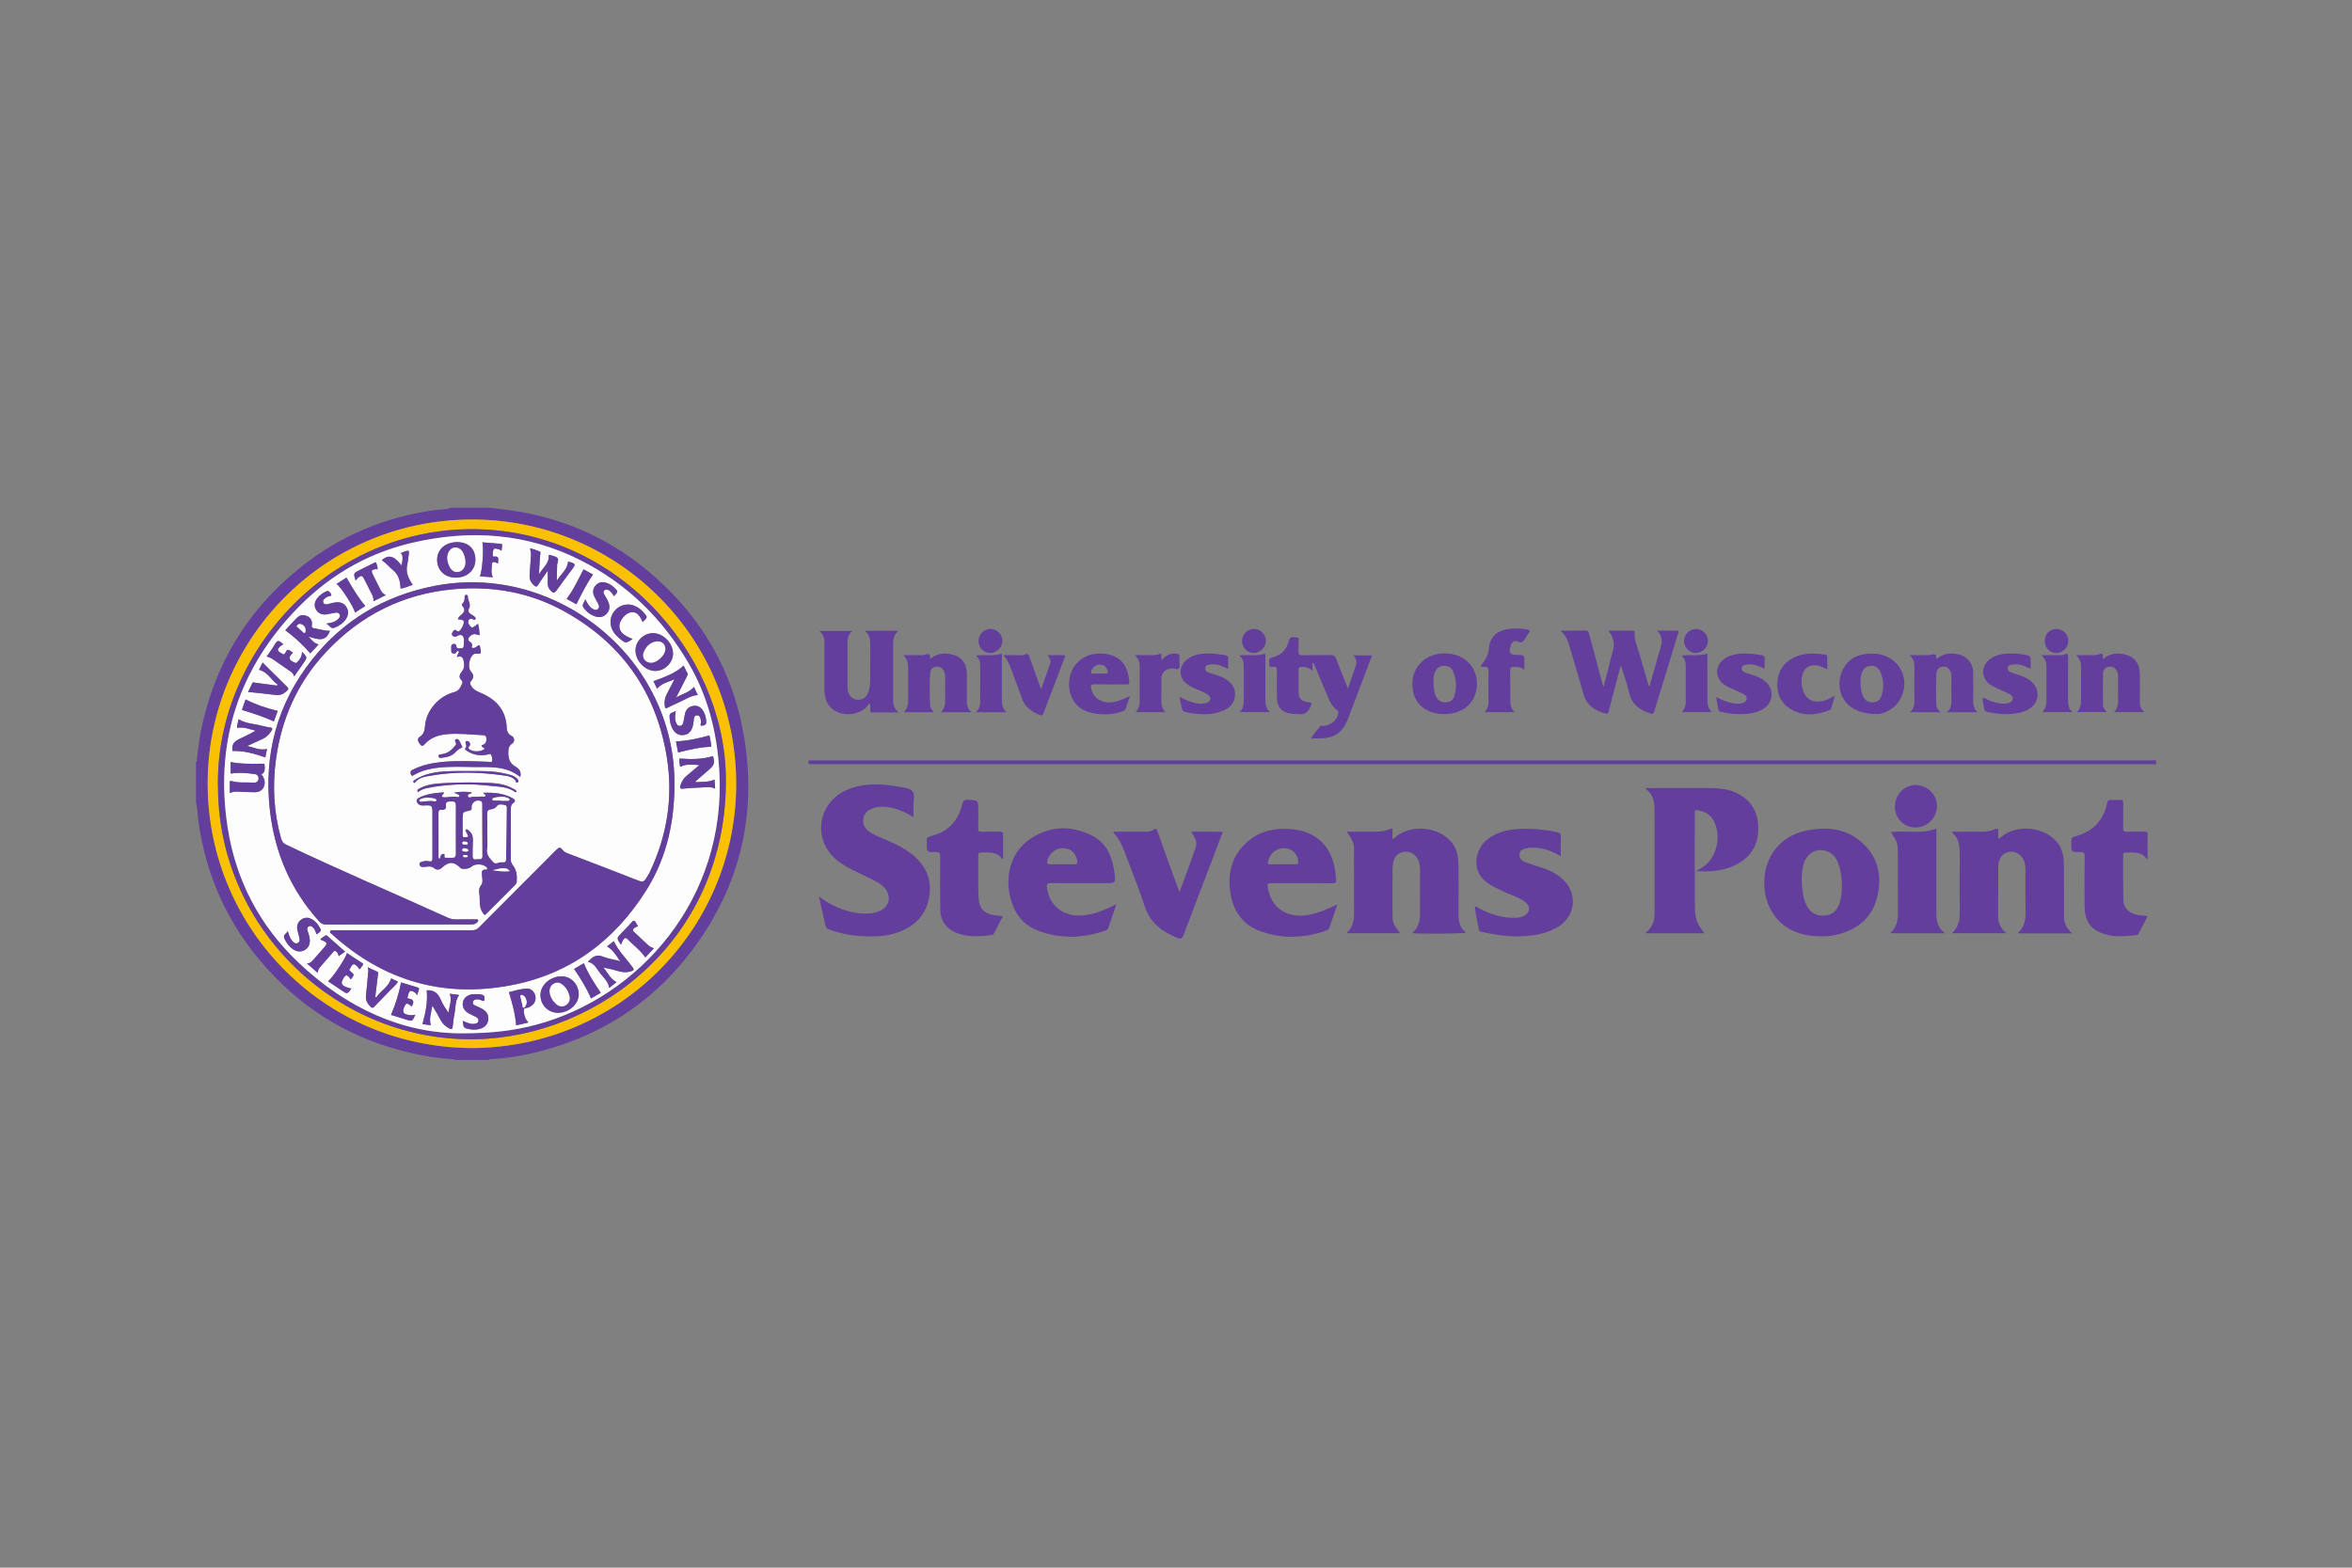 <?xml version="1.0" encoding="utf-8"?>
<!-- Generator: Adobe Illustrator 16.0.4, SVG Export Plug-In . SVG Version: 6.00 Build 0)  -->
<!DOCTYPE svg PUBLIC "-//W3C//DTD SVG 1.1//EN" "http://www.w3.org/Graphics/SVG/1.1/DTD/svg11.dtd">
<svg version="1.1" id="Layer_1" xmlns="http://www.w3.org/2000/svg" xmlns:xlink="http://www.w3.org/1999/xlink" x="0px" y="0px"
	 width="432px" height="288px" viewBox="0 0 432 288" enable-background="new 0 0 432 288" xml:space="preserve">
<rect x="0" y="0" width="432" height="288" fill="#808080" stroke="none"/>
<g id="I0JRLR.tif">
	<g>
		<path fill-rule="evenodd" clip-rule="evenodd" fill="#633E9C" d="M89.969,93.278c1.189,0.148,2.38,0.286,3.567,0.447
			c9.381,1.27,17.778,4.868,25.096,10.857c9.964,8.155,16.127,18.618,18.126,31.34c2.168,13.801-0.82,26.52-9.044,37.854
			c-7.583,10.449-17.811,16.991-30.401,19.817c-2.334,0.523-4.708,0.847-7.102,0.979c-0.145,0.008-0.317-0.04-0.396,0.149
			c-2.113,0-4.227,0-6.34,0c-0.062-0.146-0.193-0.145-0.321-0.151c-1.518-0.078-3.029-0.248-4.524-0.503
			c-12.721-2.174-23.219-8.224-31.378-18.223c-5.96-7.306-9.526-15.683-10.818-25.031c-0.157-1.136-0.135-2.294-0.432-3.411
			c0-2.475,0-4.949,0-7.423c0.258-0.118,0.139-0.359,0.164-0.544c0.221-1.579,0.35-3.176,0.655-4.737
			c2.41-12.354,8.491-22.533,18.309-30.41c7.265-5.829,15.562-9.333,24.806-10.587c0.974-0.132,1.981-0.064,2.922-0.423
			C85.227,93.278,87.598,93.278,89.969,93.278z M86.67,192.539c26.913-0.126,48.074-21.52,48.54-47.637
			c0.488-27.371-21.357-49.129-47.857-49.456c-27.164-0.335-48.617,21.304-49.196,47.412
			C37.556,169.908,59.142,192.406,86.67,192.539z"/>
		<path fill-rule="evenodd" clip-rule="evenodd" fill="#633E9C" d="M396,140.443c-0.357-0.021-0.716-0.062-1.072-0.062
			c-81.797-0.003-163.593-0.003-245.389-0.003c-0.258,0-0.516-0.001-0.773-0.003c-0.222-0.002-0.323-0.113-0.321-0.336
			c0.001-0.216,0.082-0.343,0.312-0.343c0.258,0,0.516-0.003,0.773-0.003c81.795,0,163.592,0,245.388-0.001
			c0.36,0,0.721-0.015,1.081-0.022C396,139.928,396,140.186,396,140.443z"/>
		<path fill-rule="evenodd" clip-rule="evenodd" fill="#633E9C" d="M167.778,150.106c-1.327-0.781-2.587-1.401-3.977-1.7
			c-1.201-0.259-2.399-0.336-3.569,0.125c-0.919,0.363-1.58,0.971-1.682,2.019c-0.095,0.974,0.381,1.676,1.121,2.229
			c0.749,0.561,1.622,0.889,2.472,1.253c1.869,0.803,3.731,1.604,5.344,2.889c2.577,2.053,3.749,4.675,3.169,7.95
			c-0.569,3.214-2.593,5.229-5.571,6.355c-2.473,0.936-5.052,0.892-7.627,0.692c-1.696-0.131-3.347-0.531-4.965-1.065
			c-0.505-0.167-0.802-0.4-0.917-0.978c-0.335-1.685-0.751-3.353-1.175-5.199c0.934,0.677,1.765,1.242,2.673,1.679
			c2.072,0.998,4.229,1.603,6.554,1.46c0.727-0.045,1.43-0.208,2.084-0.521c1.569-0.751,1.995-2.465,0.991-3.892
			c-0.474-0.674-1.132-1.13-1.844-1.494c-1.418-0.725-2.859-1.404-4.29-2.105c-0.926-0.454-1.814-0.975-2.632-1.605
			c-4.834-3.724-3.884-10.831,1.764-13.146c3.048-1.249,6.188-1.102,9.341-0.526c0.885,0.162,1.962,0.209,2.529,0.804
			c0.589,0.618,0.149,1.712,0.201,2.596C167.81,148.608,167.778,149.296,167.778,150.106z"/>
		<path fill-rule="evenodd" clip-rule="evenodd" fill="#633E9C" d="M311.542,160.04c0.801-0.506,1.499-0.87,2.063-1.434
			c1.952-1.948,2.456-5.471,1.117-7.886c-0.66-1.191-1.734-1.701-3.02-1.887c-0.302-0.044-0.434,0.072-0.42,0.375
			c0.008,0.18,0,0.36,0,0.541c0,5.129-0.025,10.258,0.01,15.386c0.021,3.243-0.061,3.941,1.759,6.315c-3.596,0-7.151,0-10.708,0
			c0-0.078-0.02-0.152,0.003-0.17c1.228-0.932,1.558-2.24,1.557-3.69c-0.002-6.288-0.005-12.577-0.004-18.865
			c0-1.503-0.295-2.876-1.638-3.797c0.147-0.275,0.38-0.148,0.555-0.149c3.764-0.009,7.525-0.02,11.289-0.001
			c1.471,0.008,2.947,0.132,4.328,0.674c2.724,1.07,4.264,3.104,4.484,6.018c0.226,2.973-0.792,5.438-3.418,7.033
			C317.104,159.958,314.445,160.212,311.542,160.04z"/>
		<path fill-rule="evenodd" clip-rule="evenodd" fill="#633E9C" d="M247.348,152.79c0.904,0,1.742,0.02,2.578-0.004
			c1.842-0.051,3.719,0.255,5.492-0.522c0.307-0.134,0.35,0.053,0.348,0.295c-0.004,0.511-0.001,1.021-0.001,1.541
			c0.331,0.045,0.421-0.224,0.578-0.357c2.886-2.442,8.144-1.852,10.412,1.164c0.991,1.318,1.12,2.85,1.134,4.403
			c0.021,2.604,0.021,5.206,0,7.81c-0.012,1.562-0.082,3.123,1.411,4.224c-0.662,0.189-8.53,0.243-9.784,0.101
			c-0.008-0.047-0.041-0.12-0.021-0.136c1.099-0.972,1.353-2.233,1.336-3.63c-0.033-2.603-0.006-5.206-0.01-7.81
			c-0.002-0.832-0.098-1.646-0.615-2.348c-0.626-0.849-1.461-1.193-2.499-1.005c-0.918,0.167-1.618,0.895-1.802,1.891
			c-0.084,0.453-0.13,0.919-0.133,1.38c-0.012,2.5-0.006,5-0.006,7.5c0.001,2.33,0.01,2.355,1.396,4.153c-3.269,0-6.489,0-9.71,0
			c-0.01-0.043-0.045-0.116-0.028-0.132c1.104-1.011,1.304-2.304,1.284-3.726c-0.043-3.247,0.019-6.495-0.023-9.741
			C248.649,155.195,249.107,155.257,247.348,152.79z"/>
		<path fill-rule="evenodd" clip-rule="evenodd" fill="#633E9C" d="M380.621,171.472c-3.484,0-6.691,0-9.898,0
			c-0.014-0.068-0.047-0.143-0.029-0.158c1.123-0.99,1.368-2.275,1.347-3.7c-0.039-2.576-0.009-5.154-0.012-7.731
			c-0.001-0.779-0.083-1.545-0.519-2.224c-0.606-0.945-1.618-1.376-2.66-1.136c-0.942,0.217-1.628,1.023-1.78,2.097
			c-0.015,0.103-0.037,0.205-0.037,0.307c-0.008,3.142-0.004,6.283-0.021,9.424c-0.006,1.203,0.425,2.2,1.49,3.088
			c-3.42,0-6.641,0-9.867,0c-0.007-0.035-0.041-0.109-0.023-0.125c1.145-1.017,1.352-2.349,1.342-3.786
			c-0.022-3.479-0.017-6.959-0.002-10.438c0.006-1.546-0.044-3.058-1.405-4.107c0.192-0.288,0.419-0.186,0.604-0.187
			c1.649-0.009,3.299-0.006,4.948-0.004c0.809,0.001,1.593-0.158,2.332-0.466c0.535-0.223,0.625-0.034,0.595,0.446
			c-0.025,0.408-0.005,0.819-0.005,1.202c0.282,0.154,0.37-0.063,0.491-0.169c2.875-2.515,8.17-1.951,10.459,1.103
			c0.882,1.177,1.099,2.529,1.107,3.938c0.021,3.17,0.033,6.339,0.023,9.508C379.096,169.561,379.543,170.546,380.621,171.472z"/>
		<path fill-rule="evenodd" clip-rule="evenodd" fill="#633E9C" d="M334.333,172.023c-3.74-0.077-6.952-1.263-8.944-4.636
			c-2.805-4.75-1.539-13.407,6.848-14.892c3.275-0.579,6.466-0.303,9.184,1.815c3.3,2.571,4.296,6.075,3.467,10.068
			c-0.828,3.988-3.464,6.298-7.333,7.287C336.503,171.937,335.428,172.049,334.333,172.023z M338.304,162.605
			c-0.019-1.2-0.137-2.557-0.612-3.854c-0.385-1.048-0.969-1.942-2.073-2.356c-1.948-0.73-3.832,0.352-4.398,2.544
			c-0.446,1.728-0.33,3.473-0.067,5.214c0.144,0.947,0.411,1.854,0.956,2.662c0.741,1.098,1.809,1.477,3.075,1.377
			c1.255-0.099,2.087-0.785,2.562-1.932C338.209,165.143,338.288,163.965,338.304,162.605z"/>
		<path fill-rule="evenodd" clip-rule="evenodd" fill="#633E9C" d="M205.061,166.121c-0.535,1.551-1.022,2.951-1.498,4.355
			c-0.095,0.281-0.302,0.391-0.554,0.479c-4.13,1.46-8.298,1.566-12.39,0.003c-2.948-1.127-4.524-3.52-5.164-6.564
			c-0.865-4.12,0.569-8.2,3.871-10.352c3.652-2.378,7.545-2.451,11.367-0.463c2.652,1.38,3.645,3.948,4.006,6.768
			c0.244,1.895,0.2,1.9-1.694,1.9c-3.325,0-6.649,0.012-9.974-0.011c-0.584-0.004-0.802,0.096-0.732,0.76
			c0.315,3.018,2.586,5.133,5.621,5.196c2.229,0.048,4.24-0.702,6.211-1.619C204.388,166.456,204.64,166.327,205.061,166.121z
			 M195.129,158.778c0.719,0,1.439-0.029,2.156,0.01c0.523,0.029,0.676-0.14,0.583-0.654c-0.264-1.466-1.276-2.343-2.716-2.312
			c-1.389,0.029-2.653,1.165-2.814,2.502c-0.042,0.347,0.066,0.462,0.403,0.457C193.537,158.768,194.333,158.776,195.129,158.778z"
			/>
		<path fill-rule="evenodd" clip-rule="evenodd" fill="#633E9C" d="M245.641,166.141c-0.549,1.599-1.029,2.977-1.494,4.359
			c-0.098,0.291-0.327,0.378-0.57,0.463c-4.074,1.437-8.194,1.558-12.238,0.048c-3.268-1.22-4.924-3.873-5.393-7.236
			s0.298-6.402,2.83-8.823c2.203-2.104,4.898-2.833,7.875-2.666c2.067,0.115,4.016,0.611,5.65,1.973
			c1.758,1.464,2.557,3.437,2.922,5.623c0.094,0.557,0.1,1.127,0.18,1.686c0.078,0.539-0.105,0.699-0.659,0.694
			c-3.09-0.026-6.181-0.013-9.271-0.013c-0.594,0-1.186,0.001-1.777,0.002c-0.917,0.001-0.943,0.033-0.793,0.96
			c0.594,3.676,3.659,5.623,7.578,4.835C242.232,167.693,243.857,167.005,245.641,166.141z M235.621,158.778
			c0-0.002,0-0.004,0-0.005c0.797,0,1.594-0.009,2.391,0.004c0.32,0.005,0.445-0.086,0.441-0.44
			c-0.012-1.091-0.783-2.134-1.83-2.402c-1.758-0.453-3.402,0.626-3.723,2.418c-0.069,0.393,0.1,0.433,0.406,0.429
			C234.078,158.772,234.85,158.778,235.621,158.778z"/>
		<path fill-rule="evenodd" clip-rule="evenodd" fill="#633E9C" d="M270.892,166.581c0.3-0.138,0.471,0.128,0.679,0.236
			c2.172,1.14,4.435,1.914,6.935,1.774c0.495-0.027,0.972-0.123,1.415-0.344c1.074-0.537,1.237-1.645,0.341-2.44
			c-0.743-0.66-1.679-0.99-2.575-1.371c-1.537-0.653-3.084-1.272-4.471-2.237c-3.137-2.183-2.299-6.187-0.062-7.955
			c1.422-1.124,3.062-1.684,4.829-1.868c2.735-0.285,5.444-0.047,8.132,0.525c0.443,0.095,0.58,0.259,0.568,0.705
			c-0.03,1.183-0.01,2.368-0.01,3.636c-0.57-0.271-1.081-0.532-1.605-0.764c-1.218-0.536-2.494-0.797-3.827-0.747
			c-0.257,0.01-0.522,0.008-0.767,0.076c-0.615,0.175-1.311,0.307-1.375,1.129c-0.061,0.793,0.445,1.244,1.11,1.491
			c0.89,0.329,1.804,0.597,2.71,0.881c1.36,0.426,2.641,0.994,3.763,1.9c3.233,2.612,2.886,7.155-0.735,9.205
			c-2.164,1.226-4.55,1.547-6.994,1.605c-2.309,0.056-4.559-0.357-6.803-0.817c-0.227-0.047-0.456-0.077-0.507-0.381
			c-0.236-1.417-0.644-2.804-0.743-4.245L270.892,166.581z"/>
		<path fill-rule="evenodd" clip-rule="evenodd" fill="#633E9C" d="M394.325,157.83c-0.994-1.461-2.47-1.188-3.867-1.219
			c-0.364-0.008-0.495,0.109-0.493,0.482c0.014,2.757-0.024,5.515,0.028,8.271c0.028,1.481,1.171,2.525,2.836,2.755
			c0.508,0.07,1.02,0.113,1.629,0.18c-0.573,1.104-1.126,2.163-1.672,3.227c-0.08,0.156-0.196,0.223-0.361,0.243
			c-1.973,0.244-3.938,0.456-5.891-0.171c-2.601-0.835-3.638-2.322-3.653-5.379c-0.016-2.963-0.023-5.926,0.012-8.889
			c0.008-0.657-0.196-0.812-0.824-0.796c-1.623,0.039-1.624,0.009-1.624-1.573c0-1.135,0.012-1.095,1.091-1.414
			c2.981-0.883,4.8-2.891,5.469-5.904c0.123-0.558,0.293-0.738,0.835-0.692c0.512,0.043,1.032,0.04,1.545,0.001
			c0.493-0.039,0.604,0.161,0.596,0.619c-0.025,1.493,0.024,2.989-0.025,4.482c-0.021,0.636,0.191,0.776,0.781,0.75
			c1.055-0.047,2.112,0.006,3.168-0.022c0.445-0.013,0.567,0.138,0.56,0.571c-0.024,1.441-0.009,2.883-0.009,4.325
			C394.411,157.728,394.368,157.778,394.325,157.83z"/>
		<path fill-rule="evenodd" clip-rule="evenodd" fill="#633E9C" d="M184.09,157.835c-0.994-1.459-2.471-1.202-3.876-1.225
			c-0.398-0.006-0.543,0.132-0.536,0.537c0.048,2.652-0.088,5.308,0.074,7.959c0.109,1.782,1.031,2.744,2.813,3.01
			c0.507,0.076,1.019,0.119,1.643,0.189c-0.575,1.113-1.122,2.177-1.674,3.237c-0.075,0.144-0.198,0.218-0.369,0.238
			c-2.26,0.271-4.506,0.478-6.684-0.489c-1.826-0.811-2.746-2.218-2.773-4.173c-0.046-3.246-0.049-6.494-0.016-9.74
			c0.007-0.695-0.182-0.866-0.857-0.847c-1.609,0.049-1.61,0.014-1.61-1.566c0-0.104,0.016-0.209-0.002-0.31
			c-0.124-0.678,0.13-0.922,0.837-1.091c3.066-0.734,4.927-2.737,5.661-5.775c0.148-0.613,0.334-0.871,1.027-0.852
			c1.934,0.058,1.935,0.019,1.935,1.992c0,1.057,0.026,2.114-0.011,3.17c-0.019,0.528,0.121,0.724,0.681,0.702
			c1.106-0.043,2.216-0.004,3.324-0.02c0.366-0.005,0.571,0.06,0.564,0.5c-0.021,1.463-0.008,2.927-0.008,4.391
			C184.186,157.728,184.138,157.781,184.09,157.835z"/>
		<path fill-rule="evenodd" clip-rule="evenodd" fill="#633E9C" d="M216.656,163.867c0.998-2.743,1.98-5.328,2.873-7.942
			c0.404-1.179,0.244-1.562-0.729-3.133c1.838,0,3.628-0.014,5.418,0.008c0.58,0.008,0.233,0.39,0.158,0.592
			c-0.69,1.854-1.396,3.702-2.102,5.55c-1.631,4.271-3.282,8.535-4.877,12.819c-0.264,0.707-0.595,0.774-1.197,0.527
			c-2.767-1.135-4.965-2.757-5.955-5.808c-1.093-3.367-2.446-6.65-3.685-9.971c-0.488-1.308-1.068-2.562-2.089-3.544
			c0.149-0.288,0.384-0.169,0.563-0.17c1.751-0.01,3.502-0.009,5.253-0.004c0.549,0.002,1.115-0.033,1.556-0.354
			c0.514-0.372,0.61-0.102,0.76,0.318c1.228,3.434,2.468,6.863,3.708,10.293C216.397,163.281,216.503,163.505,216.656,163.867z"/>
		<path fill-rule="evenodd" clip-rule="evenodd" fill="#633E9C" d="M286.58,115.854c1.705,0,3.149,0.034,4.59-0.018
			c0.557-0.02,0.625,0.3,0.725,0.673c0.787,2.954,1.572,5.909,2.361,8.863c0.059,0.222,0.135,0.438,0.263,0.846
			c0.336-1.28,0.632-2.391,0.919-3.504c0.236-0.921,0.41-1.861,0.703-2.763c0.473-1.449,0.393-2.781-0.75-4.097
			c1.627,0,3.104,0,4.578,0.001c0.177,0,0.285,0.053,0.266,0.269c-0.117,1.357,0.483,2.564,0.83,3.82
			c0.56,2.027,1.175,4.039,1.766,6.055c0.32-0.017,0.23-0.267,0.271-0.405c0.653-2.246,1.284-4.498,1.938-6.743
			c0.306-1.052,0.278-2.031-0.672-2.994c1.338,0,2.504-0.011,3.668,0.006c0.502,0.007,0.237,0.332,0.175,0.54
			c-0.85,2.805-1.702,5.608-2.561,8.411c-0.595,1.94-1.219,3.872-1.784,5.821c-0.148,0.51-0.326,0.573-0.809,0.417
			c-1.934-0.626-3.349-1.687-3.838-3.812c-0.379-1.64-0.96-3.231-1.514-5.049c-0.565,2.137-1.078,4.069-1.588,6.003
			c-0.216,0.82-0.438,1.64-0.631,2.465c-0.095,0.399-0.238,0.551-0.688,0.418c-1.937-0.57-3.423-1.552-3.989-3.662
			c-0.746-2.779-1.611-5.526-2.413-8.29C288.059,117.964,287.765,116.789,286.58,115.854z"/>
		<path fill-rule="evenodd" clip-rule="evenodd" fill="#633E9C" d="M247.584,126.489c0.535-1.551,1.018-2.894,1.455-4.25
			c0.207-0.638,0.096-1.26-0.473-1.839c1.202,0,2.27,0,3.438,0c-0.58,1.544-1.142,3.051-1.712,4.555
			c-0.875,2.306-1.758,4.608-2.635,6.913c-1.064,2.799-2.479,3.776-5.477,3.782c-0.408,0.001-0.816,0-1.374,0
			c0.524-0.901,1.143-1.569,1.722-2.262c0.077-0.093,0.338-0.042,0.514-0.041c1.367,0.007,2.618-1.093,2.785-2.424
			c0.033-0.267-0.117-0.365-0.282-0.489c-0.745-0.56-1.199-1.331-1.553-2.171c-0.818-1.941-1.631-3.886-2.449-5.828
			c-0.108-0.256-0.235-0.505-0.472-0.75c0,0.453,0,0.907,0,1.521c-0.669-0.565-1.301-0.74-2.021-0.691
			c-0.39,0.025-0.547,0.126-0.543,0.532c0.017,1.417-0.018,2.834,0.014,4.25c0.024,1.06,0.602,1.62,1.795,1.699
			c0.639,0.042,0.607,0.207,0.416,0.733c-0.399,1.095-1.09,1.604-2.258,1.464c-0.332-0.04-0.672-0.001-1.004-0.034
			c-2.03-0.201-2.936-1.196-2.939-3.225c-0.004-1.598-0.02-3.194,0.011-4.791c0.01-0.504-0.127-0.685-0.644-0.654
			c-0.288,0.018-0.836,0.238-0.743-0.411c0.067-0.465-0.391-1.094,0.569-1.314c1.604-0.369,2.652-1.464,3.018-3.076
			c0.215-0.951,0.88-0.544,1.377-0.581c0.635-0.047,0.362,0.492,0.383,0.786c0.039,0.563,0.044,1.135-0.002,1.698
			c-0.047,0.588,0.127,0.802,0.756,0.786c1.751-0.043,3.504,0.006,5.254-0.028c0.496-0.01,0.699,0.15,0.873,0.607
			C246.062,122.75,246.796,124.522,247.584,126.489z"/>
		<path fill-rule="evenodd" clip-rule="evenodd" fill="#633E9C" d="M158.853,115.877c2.122,0,4.068,0,6.162,0
			c-0.951,0.782-0.982,1.766-0.978,2.777c0.014,3.271,0.011,6.541,0.002,9.812c-0.002,0.875,0.134,1.686,1.002,2.409
			c-1.754,0-3.331,0-4.907,0.001c-0.313,0-0.289-0.23-0.292-0.435c-0.004-0.35-0.001-0.7-0.001-1.05
			c-0.063-0.04-0.127-0.08-0.19-0.119c-0.188,0.229-0.355,0.479-0.568,0.682c-1.514,1.445-4.122,1.666-5.872,0.529
			c-1.512-0.98-1.785-2.484-1.786-4.113c-0.001-2.729-0.008-5.46,0.004-8.189c0.004-0.858-0.144-1.638-0.955-2.272
			c2.069,0,4.029,0,6.106,0c-1.138,0.897-0.907,2.134-0.911,3.308c-0.009,2.24-0.004,4.481-0.003,6.722c0,0.438,0,0.871,0.159,1.294
			c0.312,0.832,0.89,1.292,1.716,1.321c0.871,0.03,1.479-0.384,1.838-1.153c0.389-0.834,0.45-1.739,0.457-2.641
			c0.016-2.163,0.001-4.327,0.008-6.49C159.847,117.393,159.677,116.587,158.853,115.877z"/>
		<path fill-rule="evenodd" clip-rule="evenodd" fill="#633E9C" d="M355.663,152.216c0,0.313,0,0.593,0,0.872
			c0,4.584,0.007,9.169-0.004,13.753c-0.003,1.652-0.132,3.328,1.58,4.606c-3.477,0-6.696,0-9.915,0
			c-0.01-0.058-0.042-0.13-0.023-0.146c1.076-0.988,1.316-2.246,1.301-3.645c-0.037-3.399-0.012-6.8-0.011-10.199
			c0-2.582,0-2.582-1.282-4.596C350.073,152.514,352.911,153.307,355.663,152.216z"/>
		<path fill-rule="evenodd" clip-rule="evenodd" fill="#633E9C" d="M363.273,130.841c-1.955,0-3.734,0-5.661,0
			c0.799-0.675,0.828-1.481,0.815-2.317c-0.021-1.391-0.009-2.781-0.005-4.172c0.001-0.337-0.018-0.665-0.158-0.98
			c-0.282-0.637-0.749-0.974-1.458-0.894c-0.695,0.079-1.095,0.56-1.132,1.182c-0.115,1.979-0.104,3.964-0.001,5.943
			c0.024,0.458,0.32,0.846,0.766,1.24c-1.925,0-3.703,0-5.636,0c0.818-0.692,0.832-1.523,0.821-2.385
			c-0.023-1.854-0.022-3.708-0.001-5.562c0.01-0.888,0.011-1.754-0.901-2.533c1.028,0,1.837,0.007,2.645-0.003
			c0.437-0.006,0.881,0.006,1.308-0.072c0.917-0.167,0.913-0.188,0.987,0.804c1.132-0.99,2.419-1.194,3.826-0.926
			c1.758,0.336,2.888,1.577,2.927,3.356c0.035,1.621,0.006,3.243,0.004,4.865C362.419,129.262,362.371,130.147,363.273,130.841z"/>
		<path fill-rule="evenodd" clip-rule="evenodd" fill="#633E9C" d="M386.276,121.089c1.071-0.938,2.257-1.177,3.565-0.955
			c2.083,0.353,3.152,1.56,3.191,3.689c0.028,1.596,0.015,3.192,0.004,4.788c-0.006,0.78-0.023,1.554,0.845,2.206
			c-1.978,0-3.73,0-5.571,0c0.939-0.925,0.713-2.101,0.727-3.226c0.014-1.029-0.001-2.06,0.005-3.089
			c0.003-0.417-0.025-0.835-0.212-1.206c-0.289-0.573-0.752-0.91-1.431-0.822c-0.688,0.089-1.107,0.539-1.123,1.18
			c-0.047,1.98-0.027,3.963-0.007,5.944c0.005,0.451,0.316,0.796,0.716,1.212c-1.899,0-3.665,0-5.529,0
			c0.776-0.676,0.785-1.543,0.782-2.422c-0.008-1.827-0.01-3.655,0.001-5.483c0.005-0.886-0.018-1.753-0.925-2.542
			c1.014,0,1.818,0.004,2.623-0.002c0.564-0.004,1.146,0.065,1.676-0.176c0.545-0.248,0.681-0.047,0.626,0.47
			C386.227,120.771,386.258,120.893,386.276,121.089z"/>
		<path fill-rule="evenodd" clip-rule="evenodd" fill="#633E9C" d="M178.423,130.849c-1.947,0-3.713,0-5.609,0
			c0.763-0.732,0.809-1.585,0.795-2.469c-0.021-1.313-0.008-2.627-0.004-3.94c0.001-0.471-0.058-0.925-0.316-1.33
			c-0.323-0.509-0.793-0.724-1.384-0.626c-0.605,0.099-1.006,0.494-1.047,1.08c-0.141,2.03-0.123,4.064-0.009,6.097
			c0.025,0.448,0.384,0.757,0.64,1.186c-1.845,0-3.6,0-5.493,0c0.815-0.754,0.816-1.645,0.808-2.55
			c-0.016-1.7-0.013-3.4-0.002-5.101c0.006-0.977,0.07-1.96-0.896-2.832c1.056,0,1.893,0.005,2.73-0.003
			c0.386-0.004,0.798,0.047,1.151-0.069c0.672-0.222,1.168-0.307,1.018,0.79c1.163-0.929,2.371-1.171,3.707-0.937
			c1.928,0.339,3.037,1.575,3.067,3.555c0.026,1.648,0.007,3.297,0.005,4.945C177.583,129.429,177.63,130.193,178.423,130.849z"/>
		<path fill-rule="evenodd" clip-rule="evenodd" fill="#633E9C" d="M344.758,131.181c-6.343,0.059-8.015-4.787-6.243-8.231
			c1.166-2.267,3.271-2.956,5.647-2.881c4.482,0.142,7.029,4.622,4.81,8.432C347.798,130.516,345.873,131.153,344.758,131.181z
			 M341.726,125.334c0.028,0.9,0.084,1.802,0.489,2.624c0.344,0.697,0.903,1.081,1.722,1.069c0.753-0.011,1.317-0.327,1.569-1.018
			c0.58-1.585,0.508-3.178-0.199-4.707c-0.345-0.746-1.003-1.058-1.84-0.969c-0.79,0.083-1.238,0.555-1.489,1.26
			C341.777,124.155,341.713,124.74,341.726,125.334z"/>
		<path fill-rule="evenodd" clip-rule="evenodd" fill="#633E9C" d="M265.291,131.19c-2.928,0.009-5.107-1.485-5.686-3.9
			c-1.034-4.312,2.131-7.714,6.577-7.21c4.099,0.464,5.981,4.22,4.711,7.667C270.107,129.881,267.988,131.182,265.291,131.19z
			 M263.293,125.18c0.016,1.122,0.07,2.046,0.529,2.883c0.381,0.697,0.982,1.007,1.783,0.963c0.756-0.042,1.285-0.427,1.501-1.115
			c0.481-1.54,0.452-3.084-0.232-4.568c-0.348-0.755-0.975-1.083-1.814-1.012c-0.827,0.07-1.288,0.574-1.552,1.296
			C263.304,124.187,263.279,124.779,263.293,125.18z"/>
		<path fill-rule="evenodd" clip-rule="evenodd" fill="#633E9C" d="M207.558,127.861c-0.309,0.889-0.578,1.604-0.801,2.335
			c-0.092,0.301-0.301,0.399-0.544,0.48c-2.113,0.702-4.256,0.753-6.371,0.1c-2.346-0.725-3.671-2.97-3.458-5.649
			c0.198-2.505,1.961-4.487,4.362-4.941c0.953-0.181,1.897-0.171,2.835,0.034c2.844,0.62,3.681,2.787,3.845,5.099
			c0.037,0.525-0.346,0.407-0.631,0.408c-1.905,0.006-3.811,0.037-5.714-0.015c-0.753-0.021-0.781,0.296-0.641,0.862
			c0.461,1.863,2.198,2.819,4.299,2.356C205.673,128.726,206.545,128.352,207.558,127.861z M201.923,123.74
			c0.359,0,0.721-0.027,1.077,0.006c0.535,0.051,0.533-0.224,0.417-0.604c-0.184-0.603-0.583-0.955-1.208-1.029
			c-0.641-0.076-1.162,0.155-1.52,0.69c-0.167,0.25-0.408,0.555-0.25,0.841c0.124,0.225,0.469,0.075,0.714,0.093
			C201.409,123.756,201.667,123.741,201.923,123.74z"/>
		<path fill-rule="evenodd" clip-rule="evenodd" fill="#633E9C" d="M216.646,128.021c1.167,0.623,2.248,1.076,3.439,1.225
			c0.522,0.064,1.026,0.037,1.526-0.111c0.342-0.102,0.596-0.321,0.676-0.677c0.086-0.381-0.146-0.631-0.427-0.838
			c-0.46-0.34-0.991-0.545-1.513-0.76c-0.762-0.314-1.528-0.616-2.208-1.094c-1.649-1.159-1.747-3.228-0.199-4.533
			c1.362-1.149,3.017-1.22,4.678-1.162c0.793,0.027,1.581,0.193,2.373,0.286c0.46,0.054,0.65,0.268,0.608,0.757
			c-0.049,0.561-0.012,1.128-0.012,1.772c-0.998-0.507-1.963-0.921-3.049-0.841c-0.486,0.035-1.062,0.021-1.158,0.649
			c-0.094,0.62,0.424,0.81,0.904,0.967c0.975,0.32,1.99,0.531,2.863,1.113c1.097,0.73,1.828,1.652,1.682,3.065
			c-0.14,1.354-0.938,2.196-2.127,2.704c-2.021,0.863-4.124,0.766-6.227,0.415c-1.318-0.221-1.311-0.256-1.576-1.648
			C216.829,128.935,216.752,128.561,216.646,128.021z"/>
		<path fill-rule="evenodd" clip-rule="evenodd" fill="#633E9C" d="M324.116,122.862c-0.996-0.47-1.912-0.878-2.943-0.816
			c-0.254,0.015-0.512,0.05-0.756,0.116c-0.253,0.069-0.476,0.201-0.514,0.508c-0.04,0.318,0.094,0.552,0.346,0.724
			c0.413,0.281,0.901,0.366,1.366,0.507c1.092,0.331,2.134,0.732,2.942,1.6c1.217,1.305,1.091,3.305-0.303,4.437
			c-0.937,0.761-2.059,1.054-3.214,1.188c-1.649,0.192-3.287,0.035-4.904-0.345c-0.264-0.062-0.478-0.137-0.528-0.461
			c-0.111-0.707-0.251-1.411-0.401-2.246c1.156,0.532,2.207,1.038,3.383,1.164c0.495,0.054,0.973,0.06,1.453-0.076
			c0.397-0.112,0.721-0.313,0.788-0.749c0.064-0.418-0.196-0.685-0.53-0.859c-0.5-0.261-1.016-0.493-1.528-0.729
			c-0.794-0.365-1.62-0.666-2.313-1.223c-1.273-1.022-1.43-2.81-0.337-4.025c0.72-0.8,1.651-1.202,2.692-1.385
			c1.6-0.281,3.182-0.089,4.761,0.176c0.378,0.063,0.583,0.218,0.552,0.657C324.085,121.604,324.116,122.19,324.116,122.862z"/>
		<path fill-rule="evenodd" clip-rule="evenodd" fill="#633E9C" d="M364.143,128.228c0.593-0.03,1.006,0.42,1.532,0.576
			c1.012,0.302,2.013,0.634,3.093,0.389c0.454-0.104,0.856-0.275,0.926-0.789c0.066-0.495-0.3-0.749-0.673-0.936
			c-0.642-0.32-1.308-0.594-1.958-0.899c-0.441-0.208-0.89-0.41-1.304-0.663c-1.979-1.21-2.018-3.642-0.079-4.937
			c1.358-0.908,2.902-0.955,4.457-0.896c0.538,0.021,1.078,0.092,1.609,0.184c1.237,0.213,1.235,0.224,1.237,1.45
			c0,0.354,0,0.71,0,1.146c-0.99-0.447-1.904-0.859-2.932-0.807c-0.254,0.013-0.509,0.053-0.756,0.11
			c-0.295,0.069-0.519,0.234-0.542,0.569c-0.022,0.318,0.133,0.571,0.401,0.692c0.419,0.189,0.859,0.335,1.298,0.475
			c1.059,0.335,2.09,0.699,2.894,1.532c1.317,1.364,1.181,3.433-0.341,4.597c-0.932,0.712-2.036,0.983-3.164,1.109
			c-1.624,0.182-3.234,0.016-4.828-0.338c-0.338-0.075-0.534-0.205-0.568-0.593c-0.059-0.662-0.316-1.298-0.301-1.975
			L364.143,128.228z"/>
		<path fill-rule="evenodd" clip-rule="evenodd" fill="#633E9C" d="M279.997,123.045c-0.668-0.54-1.308-0.511-1.952-0.526
			c-0.479-0.013-0.674,0.099-0.664,0.631c0.032,1.854,0.009,3.707,0.014,5.56c0.002,0.758,0.113,1.485,0.809,2.119
			c-1.891,0-3.643,0-5.518,0c0.877-0.887,0.703-1.959,0.707-2.994c0.006-1.467-0.045-2.936,0.02-4.4
			c0.034-0.757-0.192-1.037-0.934-0.909c-0.145,0.024-0.299-0.014-0.451-0.023c-0.061-0.328,0.184-0.493,0.328-0.681
			c0.632-0.823,1.052-1.664,1.127-2.77c0.131-1.896,1.35-3.084,3.277-3.451c1.195-0.228,2.404-0.146,3.607,0.013
			c0.561,0.073,0.826,0.233,0.356,0.779c-0.2,0.231-0.345,0.511-0.513,0.77c-0.344,0.527-0.547,1.145-1.467,0.695
			c-0.617-0.302-1.123,0.137-1.299,0.83c-0.334,1.325-0.107,1.629,1.209,1.63c1.34,0,1.34,0,1.343,1.325
			C279.998,122.052,279.997,122.463,279.997,123.045z"/>
		<path fill-rule="evenodd" clip-rule="evenodd" fill="#633E9C" d="M337.022,127.804c-0.26,0.88-0.482,1.607-0.687,2.341
			c-0.05,0.176-0.163,0.254-0.307,0.311c-2.401,0.946-4.805,1.196-7.12-0.191c-1.828-1.096-2.592-2.818-2.458-4.904
			c0.133-2.086,1.137-3.644,3.051-4.573c1.852-0.899,3.79-0.795,5.746-0.527c0.29,0.039,0.384,0.193,0.38,0.469
			c-0.009,0.714-0.003,1.428-0.003,2.239c-0.62-0.271-1.122-0.565-1.699-0.682c-1.519-0.308-2.59,0.364-2.921,1.86
			c-0.224,1.013-0.124,1.998,0.248,2.952c0.564,1.451,1.874,2.058,3.538,1.688C335.544,128.618,336.216,128.266,337.022,127.804z"/>
		<path fill-rule="evenodd" clip-rule="evenodd" fill="#633E9C" d="M191.224,126.618c0.602-1.69,1.155-3.204,1.673-4.729
			c0.178-0.524-0.108-0.986-0.479-1.525c1.066,0,2.007-0.029,2.945,0.011c0.599,0.026,0.192,0.399,0.121,0.59
			c-0.903,2.405-1.822,4.806-2.737,7.207c-0.357,0.937-0.739,1.864-1.062,2.812c-0.158,0.464-0.386,0.517-0.795,0.343
			c-1.44-0.615-2.642-1.44-3.19-3.026c-0.688-1.991-1.464-3.952-2.196-5.929c-0.258-0.696-0.617-1.333-1.195-2.007
			c1.054,0,1.969,0.003,2.885-0.002c0.309-0.002,0.68,0.082,0.914-0.057c0.742-0.437,0.853,0.013,1.047,0.575
			C189.796,122.737,190.484,124.58,191.224,126.618z"/>
		<path fill-rule="evenodd" clip-rule="evenodd" fill="#633E9C" d="M208.576,130.832c0.729-0.702,0.764-1.533,0.755-2.392
			c-0.018-1.776-0.011-3.553-0.003-5.329c0.004-0.949,0.085-1.912-0.892-2.748c0.995,0,1.756,0,2.516,0
			c0.767-0.001,1.54,0.05,2.31-0.347c0.034,0.45,0.062,0.814,0.1,1.309c0.741-0.999,1.645-1.349,2.749-1.246
			c0.385,0.035,0.558,0.176,0.513,0.574c-0.026,0.229-0.002,0.463-0.005,0.694c-0.005,0.488,0.155,1.084-0.067,1.436
			c-0.226,0.357-0.82-0.029-1.263,0.002c-1.237,0.087-1.966,0.778-1.98,1.989c-0.015,1.261-0.009,2.522-0.002,3.784
			c0.005,0.797,0.025,1.594,0.771,2.273C212.185,130.832,210.437,130.832,208.576,130.832z"/>
		<path fill-rule="evenodd" clip-rule="evenodd" fill="#633E9C" d="M348.041,148.146c0.036-2.224,1.79-3.978,3.92-3.924
			c2.113,0.054,3.847,1.819,3.811,3.884c-0.038,2.2-1.836,3.94-4.046,3.914C349.682,151.996,348.006,150.234,348.041,148.146z"/>
		<path fill-rule="evenodd" clip-rule="evenodd" fill="#633E9C" d="M374.981,120.363c1.14,0,2.057,0.008,2.974-0.004
			c0.384-0.005,0.823,0.062,1.141-0.098c0.861-0.433,0.761,0.106,0.76,0.64c-0.007,2.547,0.004,5.094-0.007,7.642
			c-0.004,0.809,0.022,1.597,0.8,2.281c-1.916,0-3.669,0-5.514,0c0.932-0.971,0.728-2.174,0.735-3.331
			c0.01-1.62-0.003-3.241,0.006-4.862C375.88,121.839,375.77,121.092,374.981,120.363z"/>
		<path fill-rule="evenodd" clip-rule="evenodd" fill="#633E9C" d="M227.621,120.413c1.685-0.179,3.221,0.195,4.71-0.325
			c0.161,0.228,0.081,0.489,0.081,0.732c0.008,2.524,0.006,5.05,0.004,7.574c0,0.857,0.037,1.702,0.819,2.43
			c-1.909,0-3.684,0-5.562,0c0.816-0.714,0.77-1.619,0.764-2.521c-0.01-1.854-0.007-3.709,0-5.564
			C228.439,121.91,228.457,121.084,227.621,120.413z"/>
		<path fill-rule="evenodd" clip-rule="evenodd" fill="#633E9C" d="M184.014,120.058c0,1.794,0,3.539,0,5.285
			c0,0.952,0.008,1.904-0.002,2.855c-0.009,0.932,0.016,1.849,0.81,2.644c-1.89,0-3.647,0-5.58,0
			c0.938-0.803,0.788-1.802,0.79-2.765c0.004-1.724,0-3.447,0.004-5.172c0.002-0.871,0.082-1.76-0.8-2.475
			C180.912,120.213,182.467,120.622,184.014,120.058z"/>
		<path fill-rule="evenodd" clip-rule="evenodd" fill="#633E9C" d="M313.603,120.064c0,2.872,0.001,5.672-0.001,8.472
			c0,0.812,0.096,1.59,0.797,2.28c-1.867,0-3.629,0-5.5,0c0.771-0.742,0.734-1.638,0.729-2.538
			c-0.016-1.902-0.012-3.805-0.002-5.708c0.004-0.763-0.033-1.5-0.799-2.121C310.471,120.19,312.023,120.624,313.603,120.064z"/>
		<path fill-rule="evenodd" clip-rule="evenodd" fill="#633E9C" d="M309.312,117.83c-0.018-1.236,0.932-2.251,2.136-2.282
			c1.204-0.032,2.245,0.963,2.257,2.158c0.013,1.177-1.007,2.224-2.197,2.257C310.353,119.996,309.33,119.002,309.312,117.83z"/>
		<path fill-rule="evenodd" clip-rule="evenodd" fill="#633E9C" d="M179.728,117.776c0.018-1.273,1.024-2.265,2.265-2.23
			c1.165,0.033,2.163,1.072,2.126,2.215c-0.038,1.194-1.071,2.205-2.253,2.205C180.708,119.966,179.711,118.944,179.728,117.776z"/>
		<path fill-rule="evenodd" clip-rule="evenodd" fill="#633E9C" d="M228.126,117.789c0.009-1.271,1.011-2.27,2.251-2.242
			c1.172,0.026,2.156,1.039,2.136,2.198c-0.021,1.22-1.095,2.249-2.309,2.215C229.08,119.929,228.118,118.924,228.126,117.789z"/>
		<path fill-rule="evenodd" clip-rule="evenodd" fill="#633E9C" d="M375.564,117.747c0.012-1.281,0.932-2.212,2.174-2.201
			c1.212,0.011,2.187,1.025,2.154,2.242c-0.031,1.201-1.048,2.182-2.255,2.178C376.484,119.962,375.553,118.965,375.564,117.747z"/>
		<path fill-rule="evenodd" clip-rule="evenodd" fill="#633E9C" d="M364.145,128.227c-0.018-0.015-0.038-0.025-0.049-0.044
			c-0.005-0.007,0.014-0.028,0.021-0.043c0.008,0.029,0.017,0.059,0.025,0.088L364.145,128.227z"/>
		<path fill-rule="evenodd" clip-rule="evenodd" fill="#633E9C" d="M270.898,166.576c-0.016-0.011-0.032-0.021-0.048-0.032
			c0.022-0.004,0.044-0.009,0.066-0.014c-0.009,0.017-0.017,0.033-0.025,0.051L270.898,166.576z"/>
		<path fill-rule="evenodd" clip-rule="evenodd" fill="#FAC003" d="M86.67,192.539c-27.528-0.133-49.114-22.631-48.514-49.681
			c0.58-26.108,22.032-47.747,49.196-47.412c26.5,0.327,48.346,22.085,47.857,49.456C134.745,171.02,113.583,192.413,86.67,192.539z
			 M40.046,144.992c0.254,25.785,22.025,46.485,47.47,45.918c22.583-0.503,46.346-18.692,45.798-48.392
			c-0.417-22.592-20.203-45.469-46.921-45.304C59.742,97.379,39.319,120.644,40.046,144.992z"/>
		<path fill-rule="evenodd" clip-rule="evenodd" fill="#633E9C" d="M40.046,144.992c-0.727-24.349,19.696-47.613,46.347-47.777
			c26.718-0.165,46.504,22.712,46.921,45.304c0.548,29.699-23.215,47.889-45.798,48.392C62.071,191.478,40.3,170.777,40.046,144.992
			z M84.926,189.829c5.52,0.001,9.485-0.518,13.391-1.541c19.077-4.996,35.236-23.235,33.789-46.811
			c-0.429-6.994-2.091-13.585-5.66-19.676c-4.789-8.169-11.293-14.541-19.731-18.828c-9.904-5.032-20.324-5.753-31.037-3.249
			c-8.683,2.03-15.967,6.476-21.989,13.011c-10.266,11.141-14.161,24.277-11.889,39.178c1.481,9.712,5.828,18.062,12.976,24.867
			C63.63,185.209,74.043,189.902,84.926,189.829z"/>
		<path fill-rule="evenodd" clip-rule="evenodd" fill="#FEFDFE" d="M84.926,189.829c-10.883,0.073-21.296-4.62-30.149-13.049
			c-7.148-6.806-11.495-15.155-12.976-24.867c-2.272-14.9,1.623-28.037,11.889-39.178c6.021-6.535,13.306-10.98,21.989-13.011
			c10.712-2.504,21.133-1.783,31.037,3.249c8.438,4.287,14.942,10.659,19.731,18.828c3.569,6.091,5.231,12.682,5.66,19.676
			c1.447,23.575-14.712,41.814-33.789,46.811C94.411,189.312,90.446,189.83,84.926,189.829z M130.65,137.188
			c0.006,0.028,0.012,0.057,0.018,0.085c0.006-0.013,0.021-0.033,0.018-0.037c-0.013-0.017-0.032-0.026-0.049-0.039
			c0.008-0.763-0.241-1.478-0.336-2.104c-2.031,0.593-4.038,1.013-6.144,1.11c0.128,0.676,0.27,1.422,0.388,2.039
			C126.594,137.729,128.579,137.238,130.65,137.188z M73.569,108.113c0.804-0.047,1.488-0.47,2.242-0.669
			c-0.768-1.133-1.334-2.264-1.021-3.664c0.151-0.674,0.209-1.369,0.295-2.056c0.022-0.173,0.026-0.496-0.018-0.506
			c-0.447-0.103-0.828,0.17-1.231,0.299c-0.412,0.133-0.01,0.284,0.032,0.429c0.168,0.586,0.028,1.15-0.105,1.936
			c-1.053-1.274-2.083-2.353-3.631-0.969c0.767,0.493,1.354,1.25,2.08,1.851c1.067,0.883,1.306,2.078,1.366,3.358l-0.032,0.039
			L73.569,108.113z M76.131,186.444c-0.229,0.025-0.463,0.094-0.686,0.065c-0.483-0.062-1.113-0.102-1.311-0.516
			c-0.228-0.475,0.114-1.067,0.385-1.494c0.199-0.314,0.584,0.032,0.857,0.189c0.097,0.057,0.136,0.235,0.264,0.151
			c0.451-0.748,0.379-1.254-0.561-1.383c-0.13-0.018-0.276-0.085-0.227-0.243c0.12-0.387,0.17-0.877,0.436-1.109
			c0.242-0.212,0.674,0.08,0.973,0.272c0.126,0.082,0.195,0.252,0.342,0.452c0.146-0.44,0.245-0.731,0.34-1.023
			c0.069-0.209,0.01-0.327-0.218-0.395c-1.069-0.315-2.133-0.646-3.056-0.927c-0.42,2.098-1.02,4.038-1.854,5.962
			c0.899,0.277,1.851,0.569,2.801,0.863c1.09,0.338,1.09,0.339,1.609-0.765c0.025-0.046,0.049-0.092,0.074-0.137
			C76.245,186.421,76.188,186.433,76.131,186.444z M48.96,120.62c0.459,0.08,0.861,0.277,1.243,0.548
			c0.985,0.698,1.984,1.376,2.978,2.062c0.35,0.241,0.717,0.467,0.843,1.049c0.621-0.891,1.163-1.666,1.703-2.442
			c0.732-1.053,0.732-1.054-0.131-1.979c-0.023-0.025-0.087-0.013-0.144-0.019c0.02,0.721-0.343,1.267-0.802,1.765
			c-0.115,0.125-0.214,0.246-0.454,0.152c-1.206-0.474-1.33-0.973-0.389-1.842c-0.311-0.195-0.599-0.505-0.917-0.538
			c-0.281-0.03-0.348,0.445-0.556,0.661c-0.108,0.113-0.2,0.259-0.376,0.138c-0.316-0.217-0.787-0.39-0.891-0.687
			c-0.119-0.339,0.307-0.644,0.585-0.907c0.104-0.097,0.309-0.028,0.353-0.246c-0.097-0.078-0.2-0.152-0.292-0.238
			c-0.457-0.428-0.794-0.489-1.161,0.164c-0.463,0.826-1.049,1.583-1.58,2.371C48.968,120.628,48.964,120.624,48.96,120.62z
			 M113.732,176.524c-1.02-0.258-2.081-0.409-3.048-0.799c-1.222-0.491-1.906,0.154-2.717,0.958c1.253,0.265,1.65,1.338,2.287,2.136
			c0.637,0.799,1.46,1.499,1.643,2.668c0.498-0.392,0.919-0.724,1.348-1.062c-1.163-0.581-1.634-1.745-2.403-2.68
			c0.979,0.176,1.915,0.416,2.842,0.686c0.737,0.215,1.461,0.234,2.199,0.011c0.494-0.15,0.663-0.278,0.269-0.807
			c-1.155-1.55-2.559-2.922-3.42-4.728c-0.424,0.329-0.841,0.652-1.23,0.954c1.081,0.637,1.666,1.638,2.309,2.586
			C113.785,176.474,113.758,176.499,113.732,176.524z M73.13,169.825c4.433,0,8.866-0.003,13.299,0.006
			c0.426,0.001,0.82-0.037,1.153-0.329c0.139-0.121,0.292-0.256,0.242-0.45c-0.063-0.245-0.297-0.15-0.458-0.151
			c-1.186-0.009-2.372-0.025-3.556,0.005c-0.584,0.015-1.107-0.108-1.634-0.349c-9.857-4.479-19.828-8.708-29.603-13.371
			c-0.555-0.265-0.794-0.61-0.951-1.168c-1.334-4.758-1.597-9.582-0.94-14.464c1.014-7.541,3.999-14.207,9.197-19.765
			c6.328-6.766,14.14-10.7,23.411-11.541c7.151-0.649,14.014,0.562,20.303,4.033c10.545,5.822,16.889,14.763,18.863,26.679
			c1.226,7.398,0.099,14.502-3.114,21.273c-0.208,0.439-0.496,0.841-0.75,1.258c-0.299,0.491-0.646,0.559-1.214,0.335
			c-4.355-1.71-8.726-3.379-13.096-5.051c-0.396-0.151-0.754-0.349-1.002-0.687c-0.372-0.507-0.642-0.411-1.055,0.005
			c-4.741,4.772-9.505,9.521-14.252,14.287c-0.351,0.353-0.698,0.514-1.209,0.513c-6.005-0.01-12.01,0.006-18.015,0.012
			c-2.474,0.003-4.949,0-7.423,0.001c-0.253,0-0.583-0.062-0.694,0.204c-0.102,0.246,0.204,0.389,0.365,0.535
			c9.388,8.503,20.35,11.711,32.78,9.37c10.881-2.048,19.09-8.176,24.929-17.463c3.893-6.191,5.296-13.093,5.164-20.355
			c-0.11-6.015-1.644-11.614-4.55-16.884c-7.263-13.168-23.157-21.896-39.555-18.67c-9.092,1.788-16.64,6.22-22.4,13.478
			c-6.459,8.141-8.963,17.475-7.784,27.783c0.885,7.734,3.792,14.588,9.065,20.387c0.366,0.403,0.729,0.548,1.262,0.546
			C64.315,169.817,68.723,169.826,73.13,169.825z M84.119,113.791c1.153-0.004,1.325,0.306,0.785,1.407
			c-0.09,0.183-0.202,0.36-0.33,0.519c-0.188,0.232-0.414,0.435-0.708,0.154c-0.315-0.301-0.502-0.111-0.668,0.153
			c-0.149,0.237-0.341,0.488-0.061,0.759c0.228,0.219,0.472,0.264,0.768,0.088c0.797-0.472,1.279-0.205,1.327,0.737
			c0.015,0.306-0.039,0.615-0.051,0.924c-0.012,0.306-0.053,0.575-0.456,0.564c-0.362-0.009-0.82,0.186-0.911-0.405
			c-0.05-0.323-0.21-0.447-0.527-0.387c-0.314,0.059-0.413,0.273-0.409,0.561c0.003,0.231,0.026,0.463,0.014,0.692
			c-0.012,0.231,0.033,0.42,0.282,0.474c0.199,0.042,0.416,0.076,0.575-0.105c0.125-0.143,0.192-0.47,0.433-0.308
			c0.277,0.186-0.038,0.397-0.1,0.597c-0.037,0.118-0.078,0.234-0.173,0.52c0.751-0.362,1.111,0.02,1.227,0.566
			c0.147,0.693,0.238,1.398-0.292,2.049c-0.393,0.481-0.697,1.056-0.049,1.628c0.156,0.138,0.183,0.396,0.096,0.584
			c-0.317,0.684-0.57,1.363-1.474,1.593c-2.811,0.713-5.108,3.366-5.329,6.068c-0.071,0.867-0.17,1.63-1.039,2.175
			c-0.511,0.32-0.225,0.913,0.121,1.35c0.367,0.464,0.599,0.221,0.897-0.103c1.072-1.161,2.474-1.622,3.998-1.77
			c2.087-0.201,4.166,0.058,6.248,0.156c0.421,0.02,0.953,0.002,1.01,0.485c0.058,0.496,0.014,1.119-0.646,1.32
			c-0.37,0.113-0.239,0.232-0.061,0.397c0.124,0.116,0.361,0.109,0.379,0.376c-0.244,0.112-0.486,0.281-0.752,0.338
			c-0.696,0.146-1.394,0.119-2.006-0.29c-0.51-0.342,0.173-0.595,0.11-0.921c-0.04-0.211-0.083-0.406-0.272-0.528
			c-0.138-0.089-0.305-0.109-0.441-0.026c-0.249,0.153-0.077,0.355-0.041,0.547c0.033,0.173,0.107,0.432,0.023,0.519
			c-0.394,0.407-0.055,0.559,0.216,0.731c1.117,0.712,2.325,0.908,3.623,0.66c0.252-0.048,0.615-0.28,0.768,0.052
			c0.155,0.335,0.253,0.771,0.175,1.117c-0.068,0.303-0.497,0.146-0.755,0.138c-2.804-0.095-5.608-0.238-8.41,0.03
			c-1.906,0.183-3.755,0.58-5.481,1.456c-0.411,0.208-0.405,0.5-0.27,0.828c0.184,0.444,0.454,0.159,0.679,0.033
			c1.324-0.743,2.758-1.083,4.256-1.258c2.185-0.254,4.375-0.16,6.56-0.133c2.948,0.036,5.995-0.279,8.573,1.839
			c0.285-0.996-0.269-1.566-0.896-1.925c-1.069-0.611-1.303-1.517-1.291-2.623c0.007-0.655,0.111-1.194,0.71-1.598
			c0.512-0.346,0.464-1.114-0.083-1.387c-0.642-0.319-0.894-0.835-0.916-1.487c-0.11-3.229-1.923-5.226-4.741-6.416
			c-0.775-0.328-1.433-0.623-1.854-1.41c-0.186-0.349-0.198-0.5,0.036-0.777c0.562-0.663,0.541-1.114-0.029-1.763
			c-0.651-0.741-0.283-2.771,0.587-3.209c0.084-0.042,0.189-0.067,0.282-0.062c1.036,0.062,1.036,0.063,0.88-0.901
			c-0.132-0.818-0.131-0.818-0.819-0.296c-0.312,0.236-0.864,0.216-0.766-0.097c0.197-0.627-0.159-0.75-0.496-1.001
			c-0.088-0.065-0.165-0.215-0.161-0.322c0.014-0.455,0.786-1.053,1.252-0.977c0.271,0.045,0.536,0.123,0.86,0.199
			c-0.049-0.719-0.107-1.383-0.306-2.091c-0.248,0.185-0.407,0.314-0.577,0.427c-0.253,0.167-0.543,0.424-0.798,0.063
			c-0.224-0.316-0.593-0.628-0.368-1.1c0.188-0.396,0.497-0.39,0.842-0.212c0.144,0.074,0.339,0.124,0.423-0.014
			c0.099-0.163,0.002-0.357-0.15-0.476c-0.202-0.157-0.406-0.323-0.634-0.435c-0.461-0.226-0.621-0.659-0.412-1.023
			c0.481-0.838-0.237-1.512-0.194-2.274c0.011-0.185-0.13-0.272-0.306-0.265c-0.134,0.005-0.277,0.061-0.276,0.211
			c0.004,0.541-0.013,1.055-0.474,1.46c-0.117,0.103,0.023,0.33,0.149,0.477c0.461,0.531,0.258,0.972-0.176,1.411
			C84.573,113.129,84.159,113.316,84.119,113.791z M81.504,145.563c-0.552,0.052-1.112,0.084-1.666,0.16
			c-0.995,0.139-1.968,0.348-2.872,0.833c-0.541,0.29-0.553,0.623-0.219,1.041c0.352,0.439,0.85,0.397,1.348,0.368
			c1.208-0.07,1.333,0.054,1.333,1.233c0,0.361,0,0.722,0,1.082c0,2.421-0.001,4.842,0.001,7.264c0,0.438,0.018,0.831-0.651,0.683
			c-0.419-0.093-0.872-0.065-1.292,0.104c-0.207,0.083-0.488,0.091-0.439,0.424c0.041,0.282,0.201,0.496,0.493,0.511
			c0.305,0.016,0.615-0.021,0.919-0.06c0.447-0.059,0.868-0.048,1.242,0.26c0.562,0.462,1.06,0.339,1.569-0.14
			c1.166-1.094,2.171-1.056,3.278,0.106c0.148,0.155,0.307,0.168,0.48,0.179c0.602,0.035,1.152-0.033,1.656-0.458
			c0.621-0.522,2.053-0.434,2.601,0.088c0.111,0.105,0.238,0.204,0.204,0.385c-0.025,0.136-0.145,0.143-0.239,0.135
			c-0.885-0.072-0.755,0.512-0.718,1.068c0.042,0.612,0.233,1.306-0.168,1.804c-0.397,0.492-0.407,0.993-0.326,1.507
			c0.184,1.164-0.146,2.368,0.608,3.514c0.395,0.601,0.437,0.465,0.777,0.122c1.672-1.679,3.348-3.353,5.025-5.026
			c0.22-0.221,0.435-0.43,0.46-0.773c0.082-1.106-0.017-2.172-0.75-3.067c-0.267-0.326-0.33-0.665-0.328-1.065
			c0.01-3.065,0.011-6.13,0-9.195c-0.001-0.459,0.041-0.847,0.468-1.141c0.398-0.274,0.36-0.59-0.072-0.833
			c-1.696-0.953-3.534-1.095-5.458-1.035c0.076,0.314,0.51,0.269,0.413,0.541c-0.098,0.275-0.401,0.146-0.615,0.157
			c-0.59,0.032-1.183,0.04-1.773,0.056c-0.289,0.008-0.696,0.288-0.833-0.084c-0.17-0.464,0.396-0.412,0.62-0.608
			c0.032-0.027,0.04-0.082,0.063-0.134c-1.045-0.148-2.082-0.178-3.253,0.059c0.345,0.139,0.576,0.227,0.803,0.326
			c0.121,0.053,0.251,0.15,0.197,0.285c-0.04,0.101-0.208,0.244-0.274,0.223c-0.874-0.278-1.74,0.076-2.609,0.013
			c-0.384-0.028-0.463-0.175-0.209-0.479C81.394,145.881,81.548,145.798,81.504,145.563z M100.614,104.831
			c0,0.888,0.022,1.599-0.007,2.309c-0.022,0.558,0.183,0.984,0.552,1.386c0.403,0.438,0.676,0.49,1.059-0.058
			c0.885-1.266,1.834-2.486,2.751-3.729c0.847-1.149,0.844-1.152-0.526-1.553c-0.044-0.013-0.098,0.008-0.09,0.007
			c-0.175,1.504-1.385,2.34-2.075,3.492c-0.029-0.968,0.058-1.894,0.048-2.817c-0.005-0.477,0.393-1.037,0.033-1.384
			c-0.32-0.309-0.89-0.361-1.352-0.52c-0.064-0.021-0.143-0.003-0.216-0.003c0.126,1.572-1.133,2.394-1.795,3.536
			c0.029-1.208,0.138-2.386,0.221-3.565c0.016-0.224,0.183-0.537-0.189-0.656c-0.54-0.173-1.048-0.463-1.674-0.518
			c0.123,0.471,0.199,0.869,0.168,1.286c-0.087,1.206-0.149,2.415-0.247,3.62c-0.064,0.792,0.24,1.392,0.833,1.892
			c0.293,0.247,0.465,0.302,0.708-0.084C99.35,106.623,99.941,105.811,100.614,104.831z M119.952,116.318
			c-1.73-0.002-3.219,1.459-3.228,3.167c-0.01,1.92,1.796,3.783,3.654,3.771c1.715-0.013,3.237-1.506,3.238-3.177
			C123.618,118.162,121.823,116.319,119.952,116.318z M84.006,99.594c-2.146-0.013-3.676,1.294-3.716,3.174
			c-0.042,1.929,1.352,3.324,3.343,3.349c2.139,0.026,3.679-1.348,3.684-3.288C87.323,100.848,86.05,99.605,84.006,99.594z
			 M102.475,186.062c2.051,0.002,3.855-1.626,3.822-3.449c-0.032-1.809-1.419-3.252-3.125-3.252
			c-2.108,0.001-3.911,1.597-3.903,3.456C99.276,184.637,100.685,186.062,102.475,186.062z M48.558,140.299
			c-2.075,0.001-4.131,0.123-6.194-0.306c0,0.685,0,1.417,0,2.132c1.505-0.27,2.96-0.105,4.408,0.074
			c0.413,0.051,0.755,0.344,0.718,0.86c-0.038,0.526-0.443,0.755-0.847,0.725c-1.351-0.102-2.726,0.096-4.052-0.279
			c-0.292-0.082-0.377-0.04-0.378,0.234c-0.003,0.636-0.001,1.271-0.001,1.939c0.417-0.157,0.791-0.285,1.219-0.259
			c1.128,0.068,2.259,0.111,3.39,0.121c1.224,0.012,1.97-0.938,1.763-2.155c-0.076-0.446-0.322-0.795-0.582-1.148
			C48.583,142.061,48.738,141.443,48.558,140.299z M60.602,115.884c-1.014,0.018-1.972-0.312-2.957-0.474
			c-0.377-0.062-0.427-0.194-0.365-0.562c0.124-0.731-0.17-1.33-0.849-1.65c-0.656-0.31-1.334-0.245-1.858,0.272
			c-0.783,0.772-1.51,1.602-2.171,2.312c1.703,1.253,3.203,2.644,4.587,4.248c0.453-0.485,0.971-1.041,1.522-1.633
			c-0.85-0.234-1.306-0.856-1.847-1.441C58.194,117.36,59.797,118.131,60.602,115.884z M45.416,137.045
			c0.929-0.431,1.854-0.873,2.79-1.287c0.74-0.326,1.266-0.864,1.676-1.542c0.184-0.303,0.213-0.503-0.232-0.57
			c-0.559-0.084-1.119-0.184-1.663-0.335c-1.369-0.381-2.854-0.351-4.159-1.186c-0.108,0.533-0.291,1.027-0.276,1.596
			c1.234-0.248,2.292,0.28,3.415,0.505c-1.018,0.585-2.035,1.073-3.05,1.565c-1.069,0.518-1.341,1.036-1.218,2.168
			c2.103-0.06,4.062,0.48,6.04,1.187c0.096-0.491,0.196-1.009,0.303-1.56C47.726,137.93,46.608,137.297,45.416,137.045z
			 M123.884,124.79c-0.464,0.899-0.917,1.804-1.396,2.695c-0.38,0.706-0.503,1.436-0.387,2.23c0.061,0.416,0.198,0.462,0.544,0.286
			c0.571-0.292,1.146-0.58,1.738-0.826c1.237-0.515,2.341-1.363,3.78-1.501c-0.235-0.487-0.462-0.959-0.711-1.476
			c-0.854,1.008-2.047,1.25-3.258,1.933c0.715-1.399,1.325-2.581,1.922-3.771c0.109-0.217,0.285-0.426,0.128-0.716
			c-0.253-0.472-0.476-0.959-0.678-1.373c-1.601,1.485-3.569,2.135-5.544,2.867c0.184,0.386,0.412,0.862,0.663,1.389
			C121.535,125.514,122.745,125.273,123.884,124.79z M78.375,181.938c0.216,2.138-0.214,4.146-0.782,6.201
			c0.466,0.061,0.984,0.128,1.538,0.199c-0.375-1.278,0.121-2.41,0.276-3.595c0.575,0.898,1.083,1.81,1.575,2.729
			c0.354,0.661,0.885,1.113,1.537,1.466c0.441,0.238,0.578,0.099,0.629-0.346c0.094-0.816,0.172-1.639,0.339-2.441
			c0.231-1.106,0.073-2.306,0.846-3.359c-0.615-0.084-1.158-0.157-1.719-0.234c0.438,1.247-0.097,2.344-0.245,3.49
			c-0.538-0.793-1.068-1.562-1.417-2.407c-0.475-1.151-1.231-1.76-2.486-1.711C78.417,181.932,78.368,181.938,78.375,181.938z
			 M128.462,140.547c-0.795,0.675-1.581,1.36-2.388,2.021c-0.564,0.461-0.888,1.058-1.096,1.734
			c-0.119,0.389-0.116,0.631,0.435,0.579c1.153-0.108,2.311-0.172,3.468-0.22c0.806-0.033,1.626-0.208,2.473,0.231
			c-0.043-0.625-0.079-1.152-0.115-1.682c-1.136,0.536-2.308,0.398-3.503,0.48c0.053-0.134,0.058-0.191,0.088-0.218
			c0.798-0.692,1.6-1.378,2.398-2.07c0.984-0.853,1.115-1.371,0.721-2.503c-2.019,0.637-4.06,0.601-6.14,0.451
			c-0.017,0.46-0.021,0.993,0.146,1.522C126.067,140.271,127.251,140.51,128.462,140.547z M59.929,114.561
			c0.608,0.345,0.832,1.016,1.498,0.758c0.853-0.329,1.605-0.83,2.119-1.608c0.462-0.699,0.537-1.441,0.083-2.181
			c-0.46-0.749-1.176-0.965-1.999-0.865c-0.432,0.053-0.859,0.165-1.279,0.285c-0.372,0.106-0.76,0.185-0.951-0.217
			c-0.209-0.44,0.132-0.717,0.461-0.94c0.147-0.1,0.313-0.212,0.482-0.233c0.862-0.107,0.448-0.456,0.175-0.807
			c-0.184-0.235-0.377-0.209-0.611-0.102c-0.617,0.284-1.165,0.659-1.592,1.192c-0.574,0.716-0.664,1.456-0.269,2.149
			c0.395,0.694,1.163,1.019,2.064,0.856c0.506-0.09,1.005-0.221,1.513-0.296c0.313-0.046,0.631,0.005,0.776,0.357
			c0.128,0.312-0.036,0.542-0.237,0.759C61.622,114.253,60.91,114.444,59.929,114.561z M124.122,130.604
			c-0.397,0.331-1.163,0.224-1.145,0.971c0.021,0.883,0.187,1.74,0.667,2.5c0.431,0.683,1.052,1.04,1.88,0.962
			c0.8-0.076,1.311-0.525,1.598-1.258c0.17-0.435,0.237-0.888,0.284-1.351c0.045-0.452,0.058-1.058,0.676-1.016
			c0.552,0.037,0.594,0.627,0.671,1.082c0.017,0.1,0.02,0.213-0.011,0.307c-0.188,0.569,0.028,0.591,0.512,0.45
			c0.376-0.108,0.474-0.292,0.465-0.65c-0.018-0.711-0.195-1.373-0.556-1.978c-0.384-0.644-0.959-1.034-1.719-0.953
			c-0.841,0.089-1.422,0.568-1.62,1.421c-0.116,0.5-0.188,1.01-0.287,1.513c-0.074,0.37-0.208,0.723-0.648,0.749
			c-0.44,0.026-0.606-0.322-0.739-0.667C123.888,132.007,124.012,131.323,124.122,130.604z M84.986,187.527
			c0.167,0.567-0.05,1.207,0.653,1.407c0.854,0.244,1.728,0.312,2.59,0.048c0.735-0.226,1.267-0.688,1.42-1.479
			c0.158-0.812-0.116-1.465-0.777-1.962c-0.417-0.313-0.897-0.496-1.368-0.703c-0.355-0.156-0.792-0.318-0.621-0.814
			c0.165-0.479,0.626-0.466,1.049-0.41c0.151,0.02,0.314,0.056,0.441,0.133c0.531,0.324,0.63,0.108,0.612-0.416
			c-0.012-0.343-0.113-0.502-0.446-0.59c-0.51-0.134-1.023-0.118-1.535-0.099c-1.03,0.041-1.795,0.609-1.97,1.43
			c-0.188,0.883,0.211,1.642,1.147,2.142c0.408,0.217,0.837,0.394,1.244,0.613c0.308,0.168,0.544,0.409,0.428,0.807
			c-0.105,0.357-0.404,0.415-0.728,0.458C86.375,188.191,85.734,187.854,84.986,187.527z M112.783,109.516
			c0.777-0.842,0.776-0.861,0.007-1.584c-0.379-0.357-0.805-0.648-1.294-0.82c-0.724-0.254-1.431-0.241-2.005,0.345
			c-0.584,0.596-0.685,1.313-0.358,2.065c0.204,0.47,0.489,0.902,0.715,1.363c0.159,0.324,0.324,0.687-0.017,0.99
			c-0.36,0.321-0.728,0.137-1.06-0.077c-0.608-0.392-0.917-1.022-1.281-1.726c-0.089,0.583-0.726,0.983-0.318,1.546
			c0.568,0.783,1.309,1.381,2.263,1.652c0.721,0.205,1.373,0.088,1.92-0.457c0.567-0.564,0.7-1.22,0.463-1.981
			c-0.179-0.576-0.527-1.055-0.809-1.572c-0.154-0.284-0.268-0.57,0.04-0.834c0.3-0.256,0.579-0.109,0.849,0.055
			C112.303,108.726,112.49,109.167,112.783,109.516z M58.171,171.653c0.919-0.651,0.932-0.699,0.355-1.574
			c-0.301-0.455-0.664-0.857-1.133-1.144c-0.669-0.406-1.361-0.483-2.03-0.015c-0.653,0.458-0.901,1.111-0.75,1.89
			c0.093,0.478,0.264,0.94,0.362,1.418c0.078,0.376,0.157,0.798-0.296,1.014c-0.441,0.21-0.736-0.098-0.991-0.383
			c-0.448-0.5-0.629-1.135-0.835-1.806c-0.184,0.479-0.936,0.642-0.629,1.34c0.36,0.82,0.891,1.515,1.633,2.01
			c0.661,0.44,1.385,0.539,2.113,0.119c0.698-0.403,0.96-1.027,0.935-1.814c-0.019-0.604-0.239-1.154-0.411-1.718
			c-0.101-0.33-0.083-0.643,0.232-0.812c0.318-0.17,0.59,0.019,0.819,0.254C57.878,170.773,57.957,171.248,58.171,171.653z
			 M97.042,187.851c-0.115-0.146-0.194-0.239-0.265-0.339c-0.438-0.609-0.589-1.347-0.565-2.038
			c0.012-0.345,0.745-0.251,1.086-0.505c0.165-0.122,0.355-0.214,0.507-0.349c0.548-0.487,0.713-1.272,0.422-1.981
			c-0.302-0.735-0.896-1.093-1.649-1.023c-1.089,0.101-2.148,0.396-3.102,0.66c0.615,2.025,1.169,3.992,1.327,6.088
			C95.497,188.204,96.236,188.035,97.042,187.851z M69.117,183.227c-0.064-0.021-0.127-0.043-0.191-0.063
			c0.161-1.374,0.318-2.749,0.489-4.122c0.028-0.226,0.151-0.426-0.175-0.56c-0.533-0.22-1.046-0.484-1.702-0.794
			c0.188,0.512,0.097,0.885,0.057,1.264c-0.134,1.303-0.218,2.611-0.374,3.912c-0.103,0.855,0.241,1.48,0.809,2.061
			c0.282,0.289,0.458,0.284,0.733-0.006c0.954-1.009,1.938-1.988,2.897-2.991c0.483-0.505,1.051-0.938,1.445-1.589
			c-0.475-0.225-0.9-0.426-1.271-0.601C71.386,181.339,69.898,182.002,69.117,183.227z M116.21,117.386
			c-1.797-0.656-2.516-1.407-2.445-2.494c0.061-0.933,1.103-2.224,2.049-2.391c1.342-0.238,1.76,0.824,2.225,1.768
			c0.953-0.882,0.946-0.876,0.141-1.787c-0.452-0.512-0.982-0.906-1.606-1.173c-2.211-0.947-4.668,0.888-4.417,3.287
			c0.125,1.194,0.826,2.021,1.697,2.744C114.92,118.227,114.947,118.223,116.21,117.386z M50.99,125.758
			c-0.032,0.065-0.064,0.132-0.097,0.198c-1.349-0.177-2.698-0.352-4.046-0.533c-0.189-0.025-0.38-0.187-0.515,0.111
			c-0.237,0.525-0.501,1.039-0.766,1.582c1.755,0.188,3.418,0.338,5.072,0.555c0.892,0.116,1.538-0.237,2.13-0.83
			c0.229-0.229,0.255-0.379,0.006-0.623c-1.507-1.476-2.998-2.966-4.547-4.505c-0.237,0.489-0.464,0.959-0.646,1.334
			C49.196,123.457,49.822,124.946,50.99,125.758z M60.25,180.266c0.875,0.587,1.693,1.122,2.496,1.678
			c1.027,0.71,1.07,0.708,1.792-0.341c-0.247-0.061-0.503-0.098-0.742-0.186c-1.197-0.439-1.279-0.792-0.616-1.859
			c0.341-0.548,0.607-0.398,0.933-0.071c0.125,0.126,0.2,0.302,0.301,0.461c0.698-0.875,0.698-0.874-0.025-1.493
			c-0.109-0.093-0.316-0.17-0.191-0.354c0.227-0.336,0.349-0.83,0.729-0.949c0.288-0.091,0.562,0.287,0.81,0.508
			c0.13,0.115,0.125,0.351,0.373,0.387c0.154-0.221,0.32-0.449,0.474-0.685c0.095-0.146,0.216-0.271-0.038-0.432
			c-0.94-0.596-1.862-1.222-2.821-1.854C63.538,175.992,61.059,179.685,60.25,180.266z M58.848,172.503
			c0.102,0.253,0.315,0.219,0.471,0.293c0.78,0.373,0.826,0.579,0.267,1.215c-0.679,0.772-1.361,1.542-2.038,2.315
			c-0.28,0.32-0.549,0.651-1.169,0.667c0.727,0.636,1.33,1.162,1.985,1.735c0.058-0.419,0.133-0.718,0.342-0.959
			c0.84-0.973,1.687-1.938,2.52-2.917c0.208-0.243,0.372-0.189,0.576-0.01c0.232,0.205,0.349,0.469,0.403,0.822
			c0.406-0.293,0.759-0.548,1.17-0.845c-1.101-0.975-2.175-1.926-3.247-2.88c-0.167-0.148-0.311-0.125-0.479,0.001
			C59.385,172.139,59.109,172.32,58.848,172.503z M65.315,106.654c0.143-0.168,0.26-0.336,0.406-0.473
			c0.577-0.543,0.822-0.494,1.179,0.213c0.336,0.666,0.696,1.321,1.008,1.998c0.294,0.641,0.782,1.217,0.672,2.072
			c0.769-0.385,1.471-0.736,2.301-1.152c-0.643-0.235-0.861-0.699-1.089-1.149c-0.442-0.872-0.875-1.748-1.312-2.622
			c-0.355-0.712-0.275-0.867,0.499-0.99c0.134-0.021,0.393,0.113,0.38-0.094c-0.022-0.352-0.123-0.712-0.261-1.038
			c-0.107-0.25-0.311-0.048-0.454,0.022c-0.855,0.419-1.705,0.848-2.557,1.272C64.898,105.305,64.898,105.305,65.315,106.654z
			 M114.062,173.557c0.147-0.416,0.277-0.748,0.512-1.028c0.209-0.25,0.402-0.281,0.635-0.043c1.097,1.125,2.395,2.055,3.323,3.403
			c0.52-0.553,1.037-1.103,1.571-1.67c-0.359-0.186-0.696-0.246-0.949-0.484c-0.895-0.849-1.79-1.696-2.698-2.53
			c-0.337-0.31-0.206-0.54,0.086-0.739c0.192-0.131,0.421-0.209,0.65-0.319c-0.138-0.22-0.264-0.386-0.351-0.568
			c-0.277-0.584-0.526-0.512-0.91-0.055c-0.561,0.668-1.194,1.274-1.799,1.904C113.23,172.363,113.229,172.361,114.062,173.557z
			 M92.116,101.18c0.042-0.349,0.076-0.628,0.107-0.907c0.021-0.189,0.026-0.35-0.245-0.369c-1.123-0.084-2.244-0.182-3.395-0.276
			c0.318,0.938,0.023,5.15-0.428,6.249c0.777,0.056,1.536,0.111,2.373,0.172c-0.404-0.778-0.217-1.536-0.186-2.294
			c0.023-0.549,0.271-0.585,0.683-0.433c0.139,0.052,0.271,0.122,0.432,0.194c0.014-0.136,0.021-0.236,0.034-0.336
			c0.072-0.544,0.106-1.052-0.708-0.928c-0.109,0.017-0.308,0.006-0.296-0.158c0.03-0.405,0.008-0.86,0.19-1.195
			c0.143-0.262,0.572-0.059,0.863-0.018C91.729,100.908,91.899,101.062,92.116,101.18z M61.815,107.267
			c0.828,0.58,3.234,4.343,3.385,5.275c0.673-0.437,1.324-0.857,1.886-1.223c-1.388-1.632-2.388-3.398-3.45-5.203
			C63.122,106.44,62.497,106.836,61.815,107.267z M108.558,183.429c0.591-0.347,1.255-0.736,1.787-1.048
			c-1.191-1.757-2.311-3.465-3.107-5.431c-0.606,0.356-1.262,0.741-1.792,1.052C106.62,179.731,107.717,181.461,108.558,183.429z
			 M107.182,104.594c-0.995,1.888-1.829,3.756-3.108,5.429c0.556,0.307,1.223,0.675,1.789,0.987c0.945-1.877,1.85-3.723,3.053-5.46
			C108.382,105.256,107.739,104.901,107.182,104.594z M44.428,130.42c2.034,0.622,3.965,1.241,5.882,2.109
			c0.207-0.581,0.46-1.296,0.687-1.934c-2.064-0.491-4.013-1.142-5.89-2.1C44.877,129.146,44.623,129.867,44.428,130.42z
			 M94.876,145.476c-0.065-0.384-0.406-0.458-0.655-0.6c-1.236-0.699-2.595-0.954-3.993-1.029c-2.93-0.158-5.861-0.126-8.79,0.028
			c-1.464,0.077-2.93,0.215-4.265,0.913c-0.27,0.142-0.68,0.23-0.42,0.743c0.484-0.367,1.002-0.619,1.593-0.738
			c3.919-0.786,7.867-0.893,11.824-0.421c1.533,0.183,3.155,0.136,4.485,1.16C94.691,145.559,94.793,145.499,94.876,145.476z
			 M85.89,141.655c-0.953,0-1.906-0.016-2.859,0.004c-2.146,0.044-4.266,0.249-6.222,1.246c-0.273,0.14-0.537,0.304-0.785,0.485
			c-0.147,0.107-0.134,0.288,0.004,0.398c0.146,0.116,0.215-0.043,0.292-0.137c0.542-0.664,1.329-0.882,2.102-1.032
			c4.804-0.936,9.625-0.826,14.444-0.116c0.676,0.1,1.358,0.316,1.827,0.902c0.112,0.14,0.05,0.583,0.418,0.291
			c0.244-0.194,0.074-0.422-0.085-0.6c-0.551-0.616-1.329-0.754-2.072-0.941C90.631,141.568,88.257,141.643,85.89,141.655z
			 M84.94,137.281c-0.194-0.406-0.36-0.81-0.575-1.186c-0.13-0.229-0.369-0.42-0.643-0.276c-0.223,0.116-0.141,0.36-0.039,0.547
			c0.078,0.142,0.154,0.288,0.053,0.43c-0.66,0.927-1.465,1.643-2.658,1.771c-0.257,0.028-0.584,0.024-0.526,0.391
			c0.042,0.271,0.329,0.288,0.57,0.257c0.949-0.122,1.878-0.278,2.565-1.059C84.029,137.768,84.468,137.491,84.94,137.281z"/>
		<path fill-rule="evenodd" clip-rule="evenodd" fill="#633E9C" d="M73.13,169.825c-4.407,0.001-8.814-0.008-13.222,0.012
			c-0.533,0.002-0.896-0.143-1.262-0.546c-5.272-5.799-8.18-12.652-9.065-20.387c-1.18-10.309,1.324-19.643,7.784-27.783
			c5.76-7.258,13.308-11.689,22.4-13.478c16.398-3.226,32.292,5.502,39.555,18.67c2.906,5.27,4.439,10.869,4.55,16.884
			c0.133,7.263-1.271,14.164-5.164,20.355c-5.839,9.287-14.048,15.415-24.929,17.463c-12.431,2.341-23.393-0.867-32.78-9.37
			c-0.161-0.146-0.467-0.289-0.365-0.535c0.11-0.267,0.44-0.204,0.694-0.204c2.474-0.001,4.949,0.002,7.423-0.001
			c6.005-0.006,12.01-0.021,18.015-0.012c0.511,0.001,0.858-0.16,1.209-0.513c4.747-4.767,9.511-9.515,14.252-14.287
			c0.414-0.416,0.684-0.512,1.055-0.005c0.248,0.338,0.606,0.535,1.002,0.687c4.37,1.672,8.741,3.341,13.096,5.051
			c0.568,0.224,0.915,0.156,1.214-0.335c0.254-0.417,0.542-0.818,0.75-1.258c3.213-6.771,4.339-13.875,3.114-21.273
			c-1.974-11.916-8.318-20.856-18.863-26.679c-6.289-3.472-13.152-4.683-20.303-4.033c-9.271,0.841-17.083,4.775-23.411,11.541
			c-5.198,5.558-8.183,12.224-9.197,19.765c-0.657,4.882-0.394,9.706,0.94,14.464c0.157,0.558,0.396,0.903,0.951,1.168
			c9.775,4.663,19.745,8.893,29.603,13.371c0.527,0.24,1.05,0.363,1.634,0.349c1.185-0.03,2.371-0.014,3.556-0.005
			c0.16,0.001,0.395-0.094,0.458,0.151c0.05,0.194-0.103,0.329-0.242,0.45c-0.333,0.292-0.728,0.33-1.153,0.329
			C81.996,169.822,77.563,169.825,73.13,169.825z"/>
		<path fill-rule="evenodd" clip-rule="evenodd" fill="#633E9C" d="M84.119,113.791c0.04-0.475,0.454-0.662,0.729-0.939
			c0.434-0.439,0.637-0.88,0.176-1.411c-0.126-0.146-0.267-0.374-0.149-0.477c0.461-0.405,0.479-0.919,0.474-1.46
			c-0.001-0.15,0.142-0.206,0.276-0.211c0.176-0.008,0.317,0.08,0.306,0.265c-0.042,0.763,0.675,1.437,0.194,2.274
			c-0.209,0.364-0.05,0.798,0.412,1.023c0.228,0.111,0.432,0.277,0.634,0.435c0.153,0.118,0.25,0.312,0.15,0.476
			c-0.084,0.138-0.279,0.088-0.423,0.014c-0.345-0.178-0.653-0.185-0.842,0.212c-0.225,0.472,0.144,0.783,0.368,1.1
			c0.255,0.36,0.545,0.104,0.798-0.063c0.17-0.112,0.33-0.242,0.577-0.427c0.199,0.708,0.257,1.372,0.306,2.091
			c-0.324-0.076-0.589-0.154-0.86-0.199c-0.466-0.076-1.238,0.521-1.252,0.977c-0.003,0.107,0.073,0.257,0.161,0.322
			c0.337,0.251,0.693,0.374,0.496,1.001c-0.098,0.312,0.455,0.333,0.766,0.097c0.688-0.522,0.688-0.522,0.819,0.296
			c0.156,0.965,0.156,0.963-0.88,0.901c-0.093-0.006-0.198,0.02-0.282,0.062c-0.87,0.438-1.238,2.468-0.587,3.209
			c0.569,0.648,0.59,1.1,0.029,1.763c-0.234,0.277-0.222,0.429-0.036,0.777c0.42,0.787,1.079,1.082,1.854,1.41
			c2.818,1.19,4.631,3.187,4.741,6.416c0.022,0.652,0.274,1.168,0.916,1.487c0.547,0.272,0.595,1.041,0.083,1.387
			c-0.6,0.403-0.704,0.942-0.71,1.598c-0.012,1.106,0.222,2.012,1.291,2.623c0.627,0.358,1.181,0.929,0.896,1.925
			c-2.578-2.118-5.625-1.803-8.573-1.839c-2.185-0.027-4.375-0.121-6.56,0.133c-1.498,0.175-2.932,0.515-4.256,1.258
			c-0.226,0.126-0.495,0.411-0.679-0.033c-0.135-0.328-0.141-0.62,0.27-0.828c1.726-0.876,3.575-1.273,5.481-1.456
			c2.802-0.269,5.605-0.125,8.41-0.03c0.258,0.009,0.687,0.165,0.755-0.138c0.078-0.347-0.021-0.782-0.175-1.117
			c-0.153-0.332-0.515-0.1-0.768-0.052c-1.297,0.248-2.506,0.052-3.623-0.66c-0.271-0.173-0.61-0.324-0.216-0.731
			c0.083-0.087,0.01-0.346-0.023-0.519c-0.037-0.191-0.208-0.394,0.041-0.547c0.136-0.083,0.303-0.062,0.441,0.026
			c0.188,0.122,0.232,0.317,0.272,0.528c0.063,0.326-0.62,0.579-0.11,0.921c0.612,0.409,1.31,0.436,2.006,0.29
			c0.266-0.057,0.509-0.226,0.752-0.338c-0.018-0.267-0.255-0.26-0.379-0.376c-0.178-0.165-0.31-0.284,0.061-0.397
			c0.66-0.201,0.704-0.824,0.646-1.32c-0.057-0.483-0.589-0.466-1.01-0.485c-2.082-0.099-4.16-0.357-6.248-0.156
			c-1.523,0.147-2.925,0.608-3.998,1.77c-0.298,0.323-0.53,0.566-0.897,0.103c-0.346-0.437-0.632-1.029-0.121-1.35
			c0.868-0.545,0.968-1.308,1.039-2.175c0.221-2.702,2.519-5.355,5.329-6.068c0.903-0.229,1.157-0.909,1.474-1.593
			c0.087-0.188,0.06-0.446-0.096-0.584c-0.647-0.572-0.344-1.146,0.049-1.628c0.53-0.65,0.439-1.355,0.292-2.049
			c-0.115-0.547-0.475-0.929-1.227-0.566c0.095-0.285,0.136-0.401,0.173-0.52c0.062-0.199,0.377-0.411,0.1-0.597
			c-0.241-0.162-0.308,0.165-0.433,0.308c-0.159,0.182-0.375,0.147-0.575,0.105c-0.249-0.054-0.294-0.242-0.282-0.474
			c0.012-0.229-0.011-0.461-0.014-0.692c-0.004-0.287,0.094-0.502,0.409-0.561c0.317-0.061,0.477,0.063,0.527,0.387
			c0.091,0.591,0.549,0.396,0.911,0.405c0.403,0.011,0.444-0.259,0.456-0.564c0.012-0.309,0.066-0.618,0.051-0.924
			c-0.048-0.942-0.529-1.209-1.327-0.737c-0.296,0.176-0.54,0.131-0.768-0.088c-0.28-0.271-0.089-0.521,0.061-0.759
			c0.166-0.265,0.353-0.454,0.668-0.153c0.293,0.28,0.52,0.078,0.708-0.154c0.128-0.158,0.24-0.336,0.33-0.519
			C85.444,114.097,85.272,113.787,84.119,113.791z"/>
		<path fill-rule="evenodd" clip-rule="evenodd" fill="#633E9C" d="M81.504,145.563c0.043,0.234-0.111,0.317-0.206,0.431
			c-0.254,0.304-0.175,0.45,0.209,0.479c0.869,0.063,1.735-0.291,2.609-0.013c0.065,0.021,0.234-0.122,0.274-0.223
			c0.054-0.135-0.076-0.232-0.197-0.285c-0.227-0.1-0.458-0.188-0.803-0.326c1.171-0.236,2.208-0.207,3.253-0.059
			c-0.023,0.052-0.031,0.106-0.063,0.134c-0.224,0.196-0.79,0.145-0.62,0.608c0.136,0.372,0.544,0.092,0.833,0.084
			c0.591-0.016,1.183-0.023,1.773-0.056c0.213-0.012,0.517,0.118,0.615-0.157c0.097-0.272-0.337-0.227-0.413-0.541
			c1.924-0.06,3.762,0.082,5.458,1.035c0.433,0.243,0.47,0.559,0.072,0.833c-0.427,0.294-0.47,0.682-0.468,1.141
			c0.011,3.065,0.01,6.13,0,9.195c-0.001,0.4,0.062,0.739,0.328,1.065c0.733,0.896,0.832,1.961,0.75,3.067
			c-0.025,0.344-0.24,0.553-0.46,0.773c-1.677,1.674-3.354,3.348-5.025,5.026c-0.34,0.343-0.382,0.479-0.777-0.122
			c-0.753-1.146-0.424-2.35-0.608-3.514c-0.082-0.514-0.071-1.015,0.326-1.507c0.402-0.498,0.21-1.191,0.168-1.804
			c-0.037-0.557-0.167-1.141,0.718-1.068c0.095,0.008,0.214,0.001,0.239-0.135c0.035-0.181-0.093-0.279-0.204-0.385
			c-0.548-0.521-1.98-0.61-2.601-0.088c-0.503,0.425-1.054,0.493-1.656,0.458c-0.174-0.011-0.333-0.023-0.48-0.179
			c-1.106-1.162-2.112-1.2-3.278-0.106c-0.509,0.479-1.007,0.602-1.569,0.14c-0.374-0.308-0.794-0.318-1.242-0.26
			c-0.304,0.039-0.614,0.075-0.919,0.06c-0.292-0.015-0.452-0.229-0.493-0.511c-0.048-0.333,0.232-0.341,0.439-0.424
			c0.421-0.17,0.873-0.197,1.292-0.104c0.668,0.148,0.651-0.244,0.651-0.683c-0.002-2.422-0.001-4.843-0.001-7.264
			c0-0.36,0-0.721,0-1.082c-0.001-1.18-0.126-1.304-1.333-1.233c-0.498,0.029-0.996,0.071-1.348-0.368
			c-0.334-0.418-0.322-0.751,0.219-1.041c0.904-0.485,1.876-0.694,2.872-0.833C80.393,145.647,80.952,145.615,81.504,145.563z
			 M89.506,153.048c0,1.004,0.089,2.018-0.024,3.008c-0.122,1.067,0.548,1.649,1.128,2.312c0.451,0.516,0.958-0.029,1.438,0.032
			c0.075,0.009,0.156-0.025,0.23-0.013c0.567,0.097,0.673-0.2,0.677-0.695c0.022-2.983,0.07-5.966,0.103-8.949
			c0.003-0.322,0.097-0.75-0.345-0.833c-0.467-0.088-1.122-0.212-1.38,0.144c-0.342,0.471-0.741,0.595-1.217,0.668
			c-0.466,0.072-0.635,0.292-0.621,0.776C89.529,150.681,89.506,151.864,89.506,153.048z M80.734,157.769
			c0.157-0.402,0.199-0.88,0.647-0.919c0.466-0.041,0.256,0.358,0.275,0.605c0.003,0.046,0.17,0.11,0.263,0.114
			c0.385,0.018,0.771,0.025,1.157,0.017c0.432-0.01,0.627-0.215,0.625-0.679c-0.015-2.987-0.019-5.975,0-8.962
			c0.004-0.629-0.321-0.727-0.83-0.697c-0.502,0.029-1.057-0.008-0.949,0.748c0.086,0.603-0.211,0.833-0.736,0.787
			c-0.534-0.046-0.637,0.172-0.633,0.657c0.021,2.574,0.006,5.15,0.014,7.726C80.566,157.35,80.474,157.572,80.734,157.769z
			 M85,151.401c0,0.669-0.001,1.338,0,2.007c0,0.183-0.002,0.384,0.257,0.383c0.201-0.001,0.44,0.029,0.594-0.065
			c0.188-0.116,0.027-0.32-0.043-0.477c-0.053-0.116-0.129-0.223-0.179-0.34c-0.067-0.158-0.228-0.339-0.07-0.495
			c0.208-0.203,0.382,0.022,0.53,0.133c0.583,0.434,0.811,1.048,0.804,1.752c-0.011,1.002-0.065,2.004-0.056,3.006
			c0.008,0.855,0.692,0.449,1.095,0.51c0.384,0.058,0.663-0.033,0.656-0.571c-0.037-3.213-0.038-6.428-0.045-9.642
			c-0.001-0.203-0.059-0.336-0.253-0.423c-0.727-0.32-1.608,0.218-1.636,1.001c-0.01,0.316,0.095,0.662-0.414,0.763
			c-1.246,0.246-1.242,0.267-1.241,1.532C84.999,150.783,84.999,151.092,85,151.401z M92.012,147.062c0,0.017,0,0.034,0,0.051
			c0.383,0,0.767,0.004,1.149-0.001c0.146-0.002,0.339,0.051,0.396-0.136c0.07-0.229-0.141-0.311-0.293-0.378
			c-0.871-0.385-1.75-0.216-2.627-0.015c-0.139,0.031-0.214,0.135-0.201,0.282c0.015,0.166,0.139,0.194,0.273,0.195
			C91.144,147.063,91.578,147.062,92.012,147.062z M79.64,147.188c0.193-0.019,0.423,0.131,0.485-0.129
			c0.053-0.22-0.142-0.316-0.318-0.355c-0.806-0.176-1.612-0.262-2.409,0.051c-0.163,0.063-0.407,0.11-0.369,0.317
			c0.049,0.268,0.309,0.191,0.51,0.184C78.25,147.229,78.955,147.012,79.64,147.188z M90.5,159.873
			c1.027,0.148,2.054,0.294,3.115,0.17C93.156,159.279,92.206,159.396,90.5,159.873z M85.56,156.492
			c0.14-0.138,0.495,0.016,0.462-0.268c-0.037-0.326-0.407-0.338-0.671-0.386c-0.209-0.038-0.46,0.041-0.452,0.288
			C84.913,156.562,85.333,156.326,85.56,156.492z M85.496,155.16c0.152-0.044,0.423,0.088,0.418-0.177
			c-0.007-0.385-0.372-0.344-0.625-0.392c-0.187-0.036-0.388,0.055-0.372,0.268C84.945,155.228,85.265,155.129,85.496,155.16z
			 M85.488,157.48c0.151-0.05,0.431,0.09,0.421-0.182c-0.01-0.274-0.307-0.208-0.49-0.23c-0.167-0.021-0.41-0.045-0.371,0.236
			C85.085,157.571,85.332,157.437,85.488,157.48z"/>
		<path fill-rule="evenodd" clip-rule="evenodd" fill="#633E9C" d="M100.614,104.831c-0.672,0.979-1.264,1.792-1.799,2.641
			c-0.243,0.386-0.415,0.331-0.708,0.084c-0.592-0.5-0.896-1.1-0.833-1.892c0.098-1.205,0.159-2.414,0.247-3.62
			c0.03-0.417-0.045-0.815-0.168-1.286c0.626,0.055,1.135,0.345,1.674,0.518c0.372,0.119,0.205,0.433,0.189,0.656
			c-0.083,1.18-0.192,2.357-0.221,3.565c0.662-1.143,1.922-1.964,1.795-3.536c0.074,0,0.152-0.019,0.216,0.003
			c0.462,0.158,1.031,0.211,1.352,0.52c0.359,0.347-0.039,0.907-0.033,1.384c0.01,0.924-0.077,1.85-0.048,2.817
			c0.689-1.152,1.899-1.988,2.075-3.492c-0.007,0.001,0.046-0.02,0.09-0.007c1.37,0.4,1.374,0.403,0.526,1.553
			c-0.917,1.243-1.866,2.464-2.751,3.729c-0.383,0.548-0.656,0.495-1.059,0.058c-0.369-0.401-0.575-0.828-0.552-1.386
			C100.636,106.43,100.614,105.719,100.614,104.831z"/>
		<path fill-rule="evenodd" clip-rule="evenodd" fill="#633E9C" d="M119.952,116.318c1.871,0.001,3.666,1.844,3.665,3.761
			c-0.001,1.671-1.523,3.164-3.238,3.177c-1.858,0.013-3.665-1.851-3.654-3.771C116.733,117.777,118.222,116.316,119.952,116.318z
			 M119.602,121.754c0.926,0.004,2.231-1.064,2.534-2.074c0.319-1.065-0.442-1.99-1.553-1.84c-1.15,0.156-1.872,0.905-2.32,1.908
			C117.804,120.773,118.482,121.75,119.602,121.754z"/>
		<path fill-rule="evenodd" clip-rule="evenodd" fill="#633E9C" d="M84.006,99.594c2.044,0.012,3.316,1.254,3.311,3.234
			c-0.005,1.94-1.544,3.314-3.684,3.288c-1.992-0.024-3.385-1.42-3.343-3.349C80.331,100.888,81.86,99.581,84.006,99.594z
			 M85.482,103.281c0-0.731-0.283-1.644-0.653-2.104c-0.754-0.938-2.02-0.764-2.477,0.354c-0.333,0.812-0.209,1.617,0.135,2.396
			c0.403,0.911,1.036,1.298,1.791,1.117C85.018,104.868,85.482,104.188,85.482,103.281z"/>
		<path fill-rule="evenodd" clip-rule="evenodd" fill="#633E9C" d="M102.475,186.062c-1.79-0.001-3.198-1.426-3.206-3.245
			c-0.008-1.859,1.795-3.455,3.903-3.456c1.706,0,3.093,1.443,3.125,3.252C106.33,184.437,104.526,186.064,102.475,186.062z
			 M100.941,182.146c0.066,0.912,0.508,1.667,1.2,2.292c0.503,0.454,1.087,0.614,1.695,0.274c0.649-0.362,0.911-0.976,0.76-1.698
			c-0.166-0.794-0.552-1.488-1.173-2.028c-0.475-0.413-1.002-0.617-1.622-0.312C101.207,180.967,100.971,181.474,100.941,182.146z"
			/>
		<path fill-rule="evenodd" clip-rule="evenodd" fill="#633E9C" d="M48.558,140.299c0.181,1.145,0.025,1.762-0.558,1.938
			c0.26,0.354,0.506,0.702,0.582,1.148c0.208,1.218-0.539,2.167-1.763,2.155c-1.13-0.01-2.261-0.053-3.39-0.121
			c-0.428-0.026-0.801,0.102-1.219,0.259c0-0.669-0.002-1.304,0.001-1.939c0.001-0.274,0.087-0.316,0.378-0.234
			c1.326,0.375,2.701,0.178,4.052,0.279c0.404,0.03,0.81-0.198,0.847-0.725c0.038-0.517-0.305-0.81-0.718-0.86
			c-1.447-0.18-2.902-0.344-4.408-0.074c0-0.715,0-1.447,0-2.132C44.426,140.422,46.483,140.3,48.558,140.299z"/>
		<path fill-rule="evenodd" clip-rule="evenodd" fill="#633E9C" d="M60.602,115.884c-0.805,2.247-2.408,1.477-3.938,1.072
			c0.541,0.585,0.997,1.207,1.847,1.441c-0.551,0.592-1.069,1.147-1.522,1.633c-1.384-1.604-2.884-2.995-4.587-4.248
			c0.662-0.71,1.388-1.539,2.171-2.312c0.524-0.518,1.202-0.582,1.858-0.272c0.679,0.32,0.973,0.919,0.849,1.65
			c-0.062,0.367-0.012,0.499,0.365,0.562C58.63,115.572,59.588,115.901,60.602,115.884z M56.131,115.756
			c-0.041-0.575-0.34-0.973-0.938-1.113c-0.244-0.058-0.469,0.057-0.611,0.238c-0.2,0.257,0.112,0.345,0.229,0.468
			c0.245,0.258,0.521,0.485,0.792,0.718c0.108,0.093,0.193,0.282,0.37,0.199C56.17,116.172,56.09,115.954,56.131,115.756z"/>
		<path fill-rule="evenodd" clip-rule="evenodd" fill="#633E9C" d="M45.416,137.045c1.192,0.252,2.31,0.885,3.625,0.541
			c-0.107,0.551-0.207,1.068-0.303,1.56c-1.979-0.706-3.938-1.246-6.04-1.187c-0.123-1.132,0.149-1.65,1.218-2.168
			c1.015-0.492,2.032-0.98,3.05-1.565c-1.124-0.225-2.181-0.753-3.415-0.505c-0.015-0.568,0.168-1.062,0.276-1.596
			c1.306,0.835,2.791,0.805,4.159,1.186c0.543,0.151,1.104,0.251,1.663,0.335c0.445,0.067,0.416,0.268,0.232,0.57
			c-0.41,0.678-0.936,1.216-1.676,1.542C47.27,136.172,46.345,136.614,45.416,137.045z"/>
		<path fill-rule="evenodd" clip-rule="evenodd" fill="#633E9C" d="M123.884,124.79c-1.139,0.483-2.349,0.724-3.199,1.738
			c-0.251-0.526-0.479-1.003-0.663-1.389c1.976-0.732,3.943-1.382,5.544-2.867c0.203,0.414,0.425,0.901,0.678,1.373
			c0.157,0.29-0.019,0.499-0.128,0.716c-0.597,1.189-1.207,2.371-1.922,3.771c1.21-0.683,2.404-0.925,3.258-1.933
			c0.249,0.517,0.476,0.988,0.711,1.476c-1.439,0.138-2.543,0.986-3.78,1.501c-0.592,0.246-1.167,0.534-1.738,0.826
			c-0.346,0.176-0.483,0.13-0.544-0.286c-0.116-0.795,0.007-1.524,0.387-2.23C122.967,126.594,123.419,125.689,123.884,124.79z"/>
		<path fill-rule="evenodd" clip-rule="evenodd" fill="#633E9C" d="M78.375,181.938c-0.008,0,0.042-0.006,0.092-0.008
			c1.255-0.049,2.011,0.56,2.486,1.711c0.349,0.845,0.879,1.614,1.417,2.407c0.148-1.146,0.683-2.243,0.245-3.49
			c0.561,0.077,1.104,0.15,1.719,0.234c-0.773,1.054-0.615,2.253-0.846,3.359c-0.167,0.803-0.245,1.625-0.339,2.441
			c-0.051,0.444-0.188,0.584-0.629,0.346c-0.652-0.353-1.184-0.805-1.537-1.466c-0.492-0.92-1-1.831-1.575-2.729
			c-0.155,1.185-0.652,2.316-0.276,3.595c-0.554-0.071-1.072-0.139-1.538-0.199C78.161,186.083,78.592,184.075,78.375,181.938z"/>
		<path fill-rule="evenodd" clip-rule="evenodd" fill="#633E9C" d="M113.811,176.448c-0.643-0.948-1.228-1.949-2.309-2.586
			c0.389-0.302,0.807-0.625,1.23-0.954c0.861,1.806,2.265,3.178,3.42,4.728c0.394,0.528,0.225,0.656-0.269,0.807
			c-0.738,0.224-1.462,0.204-2.199-0.011c-0.927-0.27-1.862-0.51-2.842-0.686c0.769,0.935,1.24,2.099,2.403,2.68
			c-0.429,0.338-0.851,0.67-1.348,1.062c-0.182-1.169-1.005-1.869-1.643-2.668c-0.636-0.798-1.034-1.871-2.287-2.136
			c0.811-0.804,1.495-1.449,2.717-0.958c0.967,0.39,2.028,0.541,3.048,0.798c0.052,0.072,0.111,0.108,0.174,0.018
			C113.911,176.536,113.844,176.48,113.811,176.448z"/>
		<path fill-rule="evenodd" clip-rule="evenodd" fill="#633E9C" d="M128.462,140.547c-1.21-0.037-2.395-0.275-3.514,0.327
			c-0.167-0.529-0.163-1.062-0.146-1.522c2.08,0.149,4.121,0.186,6.14-0.451c0.394,1.132,0.263,1.65-0.721,2.503
			c-0.798,0.692-1.6,1.378-2.398,2.07c-0.031,0.026-0.036,0.084-0.088,0.218c1.196-0.082,2.368,0.056,3.503-0.48
			c0.036,0.529,0.072,1.057,0.115,1.682c-0.847-0.439-1.667-0.265-2.473-0.231c-1.157,0.048-2.315,0.111-3.468,0.22
			c-0.55,0.052-0.554-0.19-0.435-0.579c0.208-0.677,0.532-1.273,1.096-1.734C126.881,141.907,127.667,141.222,128.462,140.547z"/>
		<path fill-rule="evenodd" clip-rule="evenodd" fill="#633E9C" d="M59.929,114.561c0.981-0.116,1.693-0.308,2.235-0.892
			c0.201-0.217,0.365-0.447,0.237-0.759c-0.145-0.353-0.462-0.403-0.776-0.357c-0.508,0.075-1.007,0.206-1.513,0.296
			c-0.902,0.162-1.669-0.162-2.064-0.856c-0.395-0.693-0.305-1.434,0.269-2.149c0.427-0.533,0.975-0.908,1.592-1.192
			c0.234-0.107,0.427-0.134,0.611,0.102c0.273,0.351,0.687,0.699-0.175,0.807c-0.168,0.021-0.335,0.134-0.482,0.233
			c-0.33,0.224-0.671,0.5-0.461,0.94c0.191,0.401,0.579,0.323,0.951,0.217c0.419-0.12,0.847-0.232,1.279-0.285
			c0.823-0.1,1.539,0.116,1.999,0.865c0.453,0.739,0.378,1.481-0.083,2.181c-0.514,0.778-1.266,1.279-2.119,1.608
			C60.761,115.576,60.538,114.905,59.929,114.561z"/>
		<path fill-rule="evenodd" clip-rule="evenodd" fill="#633E9C" d="M124.122,130.604c-0.109,0.72-0.233,1.403,0.028,2.082
			c0.132,0.345,0.299,0.693,0.739,0.667c0.439-0.026,0.574-0.379,0.648-0.749c0.1-0.503,0.171-1.013,0.287-1.513
			c0.198-0.853,0.779-1.332,1.62-1.421c0.76-0.081,1.334,0.31,1.719,0.953c0.361,0.604,0.539,1.267,0.556,1.978
			c0.009,0.358-0.089,0.542-0.465,0.65c-0.484,0.141-0.7,0.119-0.512-0.45c0.031-0.094,0.028-0.207,0.011-0.307
			c-0.078-0.455-0.12-1.045-0.671-1.082c-0.619-0.042-0.631,0.563-0.676,1.016c-0.046,0.463-0.114,0.916-0.284,1.351
			c-0.287,0.732-0.798,1.182-1.598,1.258c-0.829,0.078-1.449-0.279-1.88-0.962c-0.479-0.76-0.646-1.617-0.667-2.5
			C122.959,130.827,123.724,130.935,124.122,130.604z"/>
		<path fill-rule="evenodd" clip-rule="evenodd" fill="#633E9C" d="M84.986,187.527c0.748,0.326,1.389,0.664,2.141,0.564
			c0.323-0.043,0.623-0.101,0.728-0.458c0.117-0.397-0.12-0.639-0.428-0.807c-0.406-0.22-0.836-0.396-1.244-0.613
			c-0.936-0.5-1.336-1.259-1.147-2.142c0.175-0.82,0.94-1.389,1.97-1.43c0.512-0.02,1.024-0.035,1.535,0.099
			c0.333,0.088,0.435,0.247,0.446,0.59c0.019,0.524-0.081,0.74-0.612,0.416c-0.127-0.077-0.29-0.113-0.441-0.133
			c-0.423-0.056-0.885-0.068-1.049,0.41c-0.17,0.496,0.266,0.658,0.621,0.814c0.47,0.207,0.951,0.39,1.368,0.703
			c0.661,0.497,0.935,1.149,0.777,1.962c-0.154,0.79-0.685,1.253-1.42,1.479c-0.862,0.265-1.737,0.196-2.59-0.048
			C84.936,188.734,85.154,188.095,84.986,187.527z"/>
		<path fill-rule="evenodd" clip-rule="evenodd" fill="#633E9C" d="M112.783,109.516c-0.293-0.349-0.479-0.79-0.884-1.035
			c-0.271-0.164-0.549-0.311-0.849-0.055c-0.308,0.264-0.194,0.55-0.04,0.834c0.281,0.518,0.63,0.996,0.809,1.572
			c0.237,0.762,0.104,1.417-0.463,1.981c-0.548,0.545-1.2,0.662-1.92,0.457c-0.955-0.271-1.695-0.869-2.263-1.652
			c-0.408-0.562,0.229-0.963,0.318-1.546c0.364,0.703,0.673,1.334,1.281,1.726c0.332,0.214,0.7,0.398,1.06,0.077
			c0.341-0.304,0.176-0.666,0.017-0.99c-0.226-0.461-0.512-0.894-0.715-1.363c-0.326-0.752-0.226-1.47,0.358-2.065
			c0.574-0.586,1.281-0.599,2.005-0.345c0.489,0.172,0.915,0.463,1.294,0.82C113.559,108.654,113.56,108.674,112.783,109.516z"/>
		<path fill-rule="evenodd" clip-rule="evenodd" fill="#633E9C" d="M58.171,171.653c-0.214-0.405-0.293-0.88-0.626-1.221
			c-0.229-0.235-0.501-0.424-0.819-0.254c-0.315,0.169-0.333,0.481-0.232,0.812c0.171,0.563,0.392,1.113,0.411,1.718
			c0.025,0.787-0.237,1.411-0.935,1.814c-0.728,0.42-1.452,0.321-2.113-0.119c-0.742-0.495-1.273-1.189-1.633-2.01
			c-0.306-0.698,0.446-0.86,0.629-1.34c0.206,0.671,0.387,1.306,0.835,1.806c0.255,0.285,0.549,0.593,0.991,0.383
			c0.453-0.216,0.374-0.638,0.296-1.014c-0.098-0.478-0.27-0.94-0.362-1.418c-0.151-0.778,0.097-1.432,0.75-1.89
			c0.669-0.469,1.361-0.392,2.03,0.015c0.469,0.286,0.833,0.688,1.133,1.144C59.103,170.954,59.09,171.002,58.171,171.653z"/>
		<path fill-rule="evenodd" clip-rule="evenodd" fill="#633E9C" d="M97.042,187.851c-0.806,0.185-1.545,0.354-2.238,0.513
			c-0.158-2.096-0.712-4.062-1.327-6.088c0.954-0.264,2.013-0.56,3.102-0.66c0.753-0.069,1.347,0.288,1.649,1.023
			c0.291,0.709,0.125,1.494-0.422,1.981c-0.152,0.135-0.342,0.227-0.507,0.349c-0.342,0.254-1.075,0.16-1.086,0.505
			c-0.023,0.691,0.127,1.429,0.565,2.038C96.848,187.611,96.927,187.705,97.042,187.851z M96.764,184.159
			c-0.104-0.484-0.167-0.919-0.545-1.21c-0.172-0.133-0.393-0.219-0.571-0.113c-0.191,0.113-0.04,0.32-0.003,0.485
			c0.1,0.447,0.188,0.898,0.311,1.34c0.043,0.157-0.036,0.41,0.175,0.46c0.251,0.059,0.337-0.199,0.425-0.365
			C96.66,184.558,96.707,184.328,96.764,184.159z"/>
		<path fill-rule="evenodd" clip-rule="evenodd" fill="#633E9C" d="M69.117,183.227c0.781-1.225,2.27-1.888,2.719-3.489
			c0.371,0.175,0.796,0.376,1.271,0.601c-0.394,0.65-0.962,1.084-1.445,1.589c-0.96,1.003-1.943,1.982-2.897,2.991
			c-0.275,0.29-0.451,0.295-0.733,0.006c-0.568-0.58-0.912-1.205-0.809-2.061c0.156-1.301,0.239-2.609,0.374-3.912
			c0.04-0.379,0.13-0.752-0.057-1.264c0.655,0.31,1.169,0.574,1.702,0.794c0.326,0.134,0.203,0.334,0.175,0.56
			c-0.171,1.373-0.328,2.748-0.489,4.122C68.989,183.184,69.053,183.205,69.117,183.227z"/>
		<path fill-rule="evenodd" clip-rule="evenodd" fill="#633E9C" d="M116.21,117.386c-1.263,0.837-1.29,0.841-2.356-0.046
			c-0.871-0.723-1.572-1.55-1.697-2.744c-0.25-2.399,2.206-4.234,4.417-3.287c0.624,0.267,1.154,0.661,1.606,1.173
			c0.805,0.911,0.812,0.905-0.141,1.787c-0.465-0.943-0.883-2.006-2.225-1.768c-0.946,0.167-1.989,1.458-2.049,2.391
			C113.694,115.979,114.413,116.729,116.21,117.386z"/>
		<path fill-rule="evenodd" clip-rule="evenodd" fill="#633E9C" d="M50.99,125.758c-1.168-0.812-1.794-2.301-3.409-2.711
			c0.181-0.375,0.409-0.845,0.646-1.334c1.549,1.539,3.041,3.029,4.547,4.505c0.249,0.244,0.223,0.394-0.006,0.623
			c-0.593,0.593-1.238,0.946-2.13,0.83c-1.654-0.217-3.316-0.366-5.072-0.555c0.265-0.543,0.529-1.057,0.766-1.582
			c0.135-0.298,0.325-0.137,0.515-0.111c1.349,0.182,2.698,0.356,4.046,0.533C50.926,125.89,50.958,125.823,50.99,125.758z"/>
		<path fill-rule="evenodd" clip-rule="evenodd" fill="#633E9C" d="M48.971,120.631c0.532-0.787,1.118-1.544,1.581-2.37
			c0.367-0.653,0.705-0.592,1.161-0.164c0.092,0.086,0.195,0.16,0.292,0.238c-0.043,0.218-0.249,0.149-0.353,0.246
			c-0.278,0.264-0.704,0.568-0.585,0.907c0.104,0.297,0.575,0.47,0.891,0.687c0.176,0.121,0.268-0.024,0.376-0.138
			c0.208-0.216,0.275-0.691,0.556-0.661c0.318,0.033,0.606,0.343,0.917,0.538c-0.941,0.869-0.816,1.368,0.389,1.842
			c0.239,0.094,0.338-0.027,0.454-0.152c0.459-0.498,0.822-1.044,0.802-1.765c0.057,0.006,0.121-0.007,0.144,0.019
			c0.863,0.926,0.863,0.927,0.131,1.979c-0.54,0.776-1.082,1.552-1.703,2.442c-0.126-0.582-0.494-0.808-0.843-1.049
			c-0.994-0.687-1.993-1.364-2.978-2.062c-0.381-0.271-0.783-0.468-1.243-0.548L48.971,120.631z"/>
		<path fill-rule="evenodd" clip-rule="evenodd" fill="#633E9C" d="M60.25,180.266c0.809-0.581,3.288-4.273,3.475-5.191
			c0.958,0.633,1.88,1.259,2.821,1.854c0.254,0.161,0.133,0.286,0.038,0.432c-0.154,0.235-0.32,0.464-0.474,0.685
			c-0.249-0.036-0.243-0.271-0.373-0.387c-0.248-0.221-0.522-0.599-0.81-0.508c-0.38,0.119-0.502,0.613-0.729,0.949
			c-0.125,0.185,0.083,0.262,0.191,0.354c0.723,0.619,0.724,0.618,0.025,1.493c-0.102-0.159-0.176-0.335-0.301-0.461
			c-0.325-0.327-0.592-0.477-0.933,0.071c-0.663,1.067-0.581,1.42,0.616,1.859c0.238,0.088,0.495,0.125,0.742,0.186
			c-0.722,1.049-0.766,1.051-1.792,0.341C61.943,181.388,61.125,180.853,60.25,180.266z"/>
		<path fill-rule="evenodd" clip-rule="evenodd" fill="#633E9C" d="M76.228,186.546c-0.519,1.104-0.519,1.103-1.609,0.765
			c-0.951-0.294-1.902-0.586-2.801-0.863c0.834-1.924,1.433-3.864,1.854-5.962c0.923,0.281,1.987,0.611,3.056,0.927
			c0.229,0.067,0.287,0.186,0.218,0.395c-0.096,0.292-0.194,0.583-0.34,1.023c-0.147-0.2-0.216-0.37-0.342-0.452
			c-0.299-0.192-0.731-0.484-0.973-0.272c-0.266,0.232-0.316,0.723-0.436,1.109c-0.049,0.158,0.097,0.226,0.227,0.243
			c0.94,0.129,1.012,0.635,0.561,1.383c-0.128,0.084-0.167-0.095-0.264-0.151c-0.273-0.157-0.658-0.504-0.857-0.189
			c-0.271,0.427-0.612,1.02-0.385,1.494c0.198,0.414,0.828,0.453,1.311,0.516c0.222,0.028,0.457-0.04,0.686-0.065
			C76.161,186.48,76.193,186.515,76.228,186.546z"/>
		<path fill-rule="evenodd" clip-rule="evenodd" fill="#633E9C" d="M73.579,108.122c-0.06-1.28-0.298-2.476-1.366-3.358
			c-0.726-0.601-1.313-1.357-2.08-1.851c1.548-1.384,2.578-0.306,3.631,0.969c0.133-0.785,0.273-1.35,0.105-1.936
			c-0.042-0.145-0.444-0.296-0.032-0.429c0.403-0.129,0.784-0.401,1.231-0.299c0.044,0.01,0.04,0.333,0.018,0.506
			c-0.086,0.687-0.145,1.382-0.295,2.056c-0.313,1.4,0.252,2.531,1.021,3.664c-0.754,0.199-1.438,0.622-2.242,0.669L73.579,108.122z
			"/>
		<path fill-rule="evenodd" clip-rule="evenodd" fill="#633E9C" d="M58.848,172.503c0.261-0.183,0.537-0.364,0.8-0.562
			c0.167-0.126,0.312-0.149,0.479-0.001c1.072,0.954,2.146,1.905,3.247,2.88c-0.412,0.297-0.764,0.552-1.17,0.845
			c-0.054-0.354-0.17-0.617-0.403-0.822c-0.204-0.18-0.368-0.233-0.576,0.01c-0.833,0.979-1.68,1.944-2.52,2.917
			c-0.209,0.241-0.284,0.54-0.342,0.959c-0.655-0.573-1.258-1.1-1.985-1.735c0.621-0.016,0.89-0.347,1.169-0.667
			c0.677-0.773,1.358-1.543,2.038-2.315c0.559-0.636,0.514-0.842-0.267-1.215C59.164,172.722,58.95,172.756,58.848,172.503z"/>
		<path fill-rule="evenodd" clip-rule="evenodd" fill="#633E9C" d="M65.315,106.654c-0.417-1.35-0.417-1.35,0.771-1.94
			c0.852-0.425,1.702-0.854,2.557-1.272c0.143-0.07,0.347-0.272,0.454-0.022c0.139,0.326,0.239,0.687,0.261,1.038
			c0.013,0.207-0.246,0.073-0.38,0.094c-0.774,0.123-0.854,0.278-0.499,0.99c0.437,0.874,0.871,1.75,1.312,2.622
			c0.228,0.45,0.446,0.914,1.089,1.149c-0.83,0.416-1.532,0.768-2.301,1.152c0.11-0.855-0.378-1.432-0.672-2.072
			c-0.312-0.677-0.672-1.332-1.008-1.998c-0.357-0.707-0.602-0.756-1.179-0.213C65.575,106.318,65.458,106.486,65.315,106.654z"/>
		<path fill-rule="evenodd" clip-rule="evenodd" fill="#633E9C" d="M114.062,173.557c-0.834-1.195-0.833-1.193,0.068-2.13
			c0.605-0.63,1.239-1.236,1.799-1.904c0.384-0.457,0.633-0.529,0.91,0.055c0.087,0.183,0.213,0.349,0.351,0.568
			c-0.229,0.11-0.458,0.188-0.65,0.319c-0.292,0.199-0.423,0.43-0.086,0.739c0.908,0.834,1.803,1.682,2.698,2.53
			c0.252,0.238,0.59,0.299,0.949,0.484c-0.534,0.567-1.051,1.117-1.571,1.67c-0.928-1.349-2.226-2.278-3.323-3.403
			c-0.233-0.238-0.425-0.207-0.635,0.043C114.339,172.809,114.209,173.141,114.062,173.557z"/>
		<path fill-rule="evenodd" clip-rule="evenodd" fill="#633E9C" d="M92.116,101.18c-0.216-0.118-0.386-0.271-0.575-0.299
			c-0.291-0.041-0.72-0.244-0.863,0.018c-0.183,0.335-0.161,0.79-0.19,1.195c-0.012,0.164,0.187,0.175,0.296,0.158
			c0.815-0.124,0.78,0.384,0.708,0.928c-0.013,0.1-0.021,0.2-0.034,0.336c-0.161-0.072-0.293-0.143-0.432-0.194
			c-0.412-0.152-0.66-0.116-0.683,0.433c-0.032,0.758-0.218,1.516,0.186,2.294c-0.837-0.061-1.596-0.116-2.373-0.172
			c0.451-1.099,0.746-5.311,0.428-6.249c1.151,0.095,2.272,0.192,3.395,0.276c0.271,0.02,0.266,0.18,0.245,0.369
			C92.191,100.552,92.157,100.831,92.116,101.18z"/>
		<path fill-rule="evenodd" clip-rule="evenodd" fill="#633E9C" d="M61.815,107.267c0.682-0.431,1.307-0.826,1.821-1.15
			c1.062,1.805,2.062,3.571,3.45,5.203c-0.562,0.365-1.212,0.786-1.886,1.223C65.049,111.609,62.643,107.847,61.815,107.267z"/>
		<path fill-rule="evenodd" clip-rule="evenodd" fill="#633E9C" d="M108.558,183.429c-0.841-1.968-1.938-3.697-3.112-5.427
			c0.529-0.311,1.185-0.695,1.792-1.052c0.796,1.966,1.916,3.674,3.107,5.431C109.813,182.692,109.149,183.082,108.558,183.429z"/>
		<path fill-rule="evenodd" clip-rule="evenodd" fill="#633E9C" d="M107.182,104.594c0.558,0.308,1.2,0.662,1.734,0.956
			c-1.204,1.737-2.108,3.583-3.053,5.46c-0.566-0.312-1.233-0.681-1.789-0.987C105.353,108.35,106.187,106.481,107.182,104.594z"/>
		<path fill-rule="evenodd" clip-rule="evenodd" fill="#633E9C" d="M130.65,137.188c-2.071,0.05-4.057,0.541-6.106,1.054
			c-0.118-0.617-0.259-1.363-0.388-2.039c2.106-0.098,4.113-0.518,6.144-1.11c0.096,0.627,0.345,1.342,0.336,2.104L130.65,137.188z"
			/>
		<path fill-rule="evenodd" clip-rule="evenodd" fill="#633E9C" d="M44.428,130.42c0.195-0.553,0.449-1.274,0.678-1.924
			c1.877,0.958,3.826,1.608,5.89,2.1c-0.226,0.638-0.48,1.353-0.687,1.934C48.393,131.661,46.462,131.042,44.428,130.42z"/>
		<path fill-rule="evenodd" clip-rule="evenodd" fill="#633E9C" d="M94.876,145.476c-0.083,0.023-0.185,0.083-0.22,0.057
			c-1.33-1.024-2.952-0.978-4.485-1.16c-3.957-0.472-7.905-0.365-11.824,0.421c-0.59,0.119-1.108,0.371-1.593,0.738
			c-0.26-0.513,0.15-0.602,0.42-0.743c1.335-0.698,2.8-0.836,4.265-0.913c2.928-0.154,5.859-0.187,8.79-0.028
			c1.397,0.075,2.757,0.33,3.993,1.029C94.47,145.018,94.811,145.092,94.876,145.476z"/>
		<path fill-rule="evenodd" clip-rule="evenodd" fill="#633E9C" d="M85.89,141.655c2.368-0.013,4.742-0.087,7.064,0.501
			c0.743,0.188,1.521,0.325,2.072,0.941c0.16,0.178,0.33,0.405,0.085,0.6c-0.369,0.292-0.307-0.151-0.418-0.291
			c-0.469-0.586-1.151-0.803-1.827-0.902c-4.818-0.71-9.64-0.819-14.444,0.116c-0.773,0.15-1.56,0.368-2.102,1.032
			c-0.076,0.094-0.146,0.253-0.292,0.137c-0.139-0.11-0.151-0.291-0.004-0.398c0.248-0.182,0.511-0.346,0.785-0.485
			c1.956-0.997,4.075-1.202,6.222-1.246C83.983,141.64,84.937,141.655,85.89,141.655z"/>
		<path fill-rule="evenodd" clip-rule="evenodd" fill="#633E9C" d="M84.94,137.281c-0.472,0.21-0.911,0.486-1.251,0.874
			c-0.687,0.78-1.616,0.937-2.565,1.059c-0.241,0.031-0.528,0.015-0.57-0.257c-0.058-0.366,0.27-0.362,0.526-0.391
			c1.193-0.128,1.999-0.844,2.658-1.771c0.101-0.142,0.024-0.288-0.053-0.43c-0.103-0.187-0.185-0.431,0.039-0.547
			c0.274-0.144,0.512,0.048,0.643,0.276C84.58,136.472,84.746,136.875,84.94,137.281z"/>
		<path fill-rule="evenodd" clip-rule="evenodd" fill="#633E9C" d="M76.131,186.444c0.057-0.012,0.114-0.023,0.17-0.035
			c-0.025,0.045-0.049,0.091-0.074,0.137C76.193,186.515,76.161,186.48,76.131,186.444z"/>
		<polygon fill-rule="evenodd" clip-rule="evenodd" fill="#633E9C" points="73.569,108.113 73.547,108.161 73.579,108.122 		"/>
		<path fill-rule="evenodd" clip-rule="evenodd" fill="#633E9C" d="M48.96,120.62c0.004,0.004,0.008,0.008,0.011,0.011
			C48.971,120.631,48.96,120.62,48.96,120.62z"/>
		<path fill-rule="evenodd" clip-rule="evenodd" fill="#633E9C" d="M130.637,137.197c0.017,0.013,0.036,0.022,0.049,0.039
			c0.004,0.004-0.011,0.024-0.018,0.037c-0.006-0.028-0.012-0.057-0.018-0.085C130.65,137.188,130.637,137.197,130.637,137.197z"/>
		<path fill-rule="evenodd" clip-rule="evenodd" fill="#FEFDFE" d="M89.506,153.048c0-1.184,0.023-2.367-0.011-3.551
			c-0.014-0.484,0.155-0.704,0.621-0.776c0.477-0.073,0.875-0.197,1.217-0.668c0.259-0.355,0.914-0.231,1.38-0.144
			c0.442,0.083,0.348,0.511,0.345,0.833c-0.033,2.983-0.081,5.966-0.103,8.949c-0.003,0.495-0.11,0.792-0.677,0.695
			c-0.074-0.013-0.155,0.021-0.23,0.013c-0.48-0.062-0.987,0.483-1.438-0.032c-0.58-0.662-1.25-1.244-1.128-2.312
			C89.595,155.065,89.506,154.052,89.506,153.048z"/>
		<path fill-rule="evenodd" clip-rule="evenodd" fill="#FEFDFE" d="M80.734,157.769c-0.26-0.196-0.168-0.419-0.168-0.603
			c-0.007-2.575,0.007-5.151-0.014-7.726c-0.003-0.485,0.099-0.703,0.633-0.657c0.524,0.046,0.822-0.185,0.736-0.787
			c-0.108-0.756,0.447-0.719,0.949-0.748c0.509-0.029,0.834,0.068,0.83,0.697c-0.018,2.987-0.014,5.975,0,8.962
			c0.002,0.464-0.192,0.669-0.625,0.679c-0.385,0.009-0.771,0.001-1.157-0.017c-0.093-0.004-0.26-0.068-0.263-0.114
			c-0.019-0.247,0.191-0.646-0.275-0.605C80.933,156.889,80.891,157.366,80.734,157.769z"/>
		<path fill-rule="evenodd" clip-rule="evenodd" fill="#FEFDFE" d="M85,151.401c0-0.31,0-0.618,0-0.927
			c0-1.266-0.004-1.286,1.241-1.532c0.509-0.101,0.403-0.446,0.414-0.763c0.027-0.783,0.909-1.321,1.636-1.001
			c0.194,0.087,0.252,0.22,0.253,0.423c0.007,3.214,0.008,6.429,0.045,9.642c0.006,0.538-0.272,0.629-0.656,0.571
			c-0.403-0.061-1.087,0.346-1.095-0.51c-0.009-1.002,0.045-2.004,0.056-3.006c0.007-0.704-0.221-1.318-0.804-1.752
			c-0.148-0.11-0.322-0.336-0.53-0.133c-0.158,0.156,0.002,0.337,0.07,0.495c0.05,0.117,0.126,0.224,0.179,0.34
			c0.071,0.156,0.232,0.36,0.043,0.477c-0.154,0.095-0.393,0.064-0.594,0.065c-0.259,0.001-0.256-0.2-0.257-0.383
			C84.999,152.739,85,152.07,85,151.401z"/>
		<path fill-rule="evenodd" clip-rule="evenodd" fill="#FEFDFE" d="M92.012,147.062c-0.434,0-0.868,0.001-1.302-0.001
			c-0.134-0.001-0.259-0.029-0.273-0.195c-0.013-0.147,0.062-0.251,0.201-0.282c0.876-0.201,1.756-0.37,2.627,0.015
			c0.153,0.067,0.363,0.149,0.293,0.378c-0.057,0.187-0.25,0.134-0.396,0.136c-0.383,0.005-0.766,0.001-1.149,0.001
			C92.012,147.097,92.012,147.079,92.012,147.062z"/>
		<path fill-rule="evenodd" clip-rule="evenodd" fill="#FEFDFE" d="M79.64,147.188c-0.685-0.177-1.39,0.041-2.101,0.067
			c-0.201,0.008-0.461,0.084-0.51-0.184c-0.038-0.207,0.207-0.254,0.369-0.317c0.796-0.312,1.603-0.227,2.409-0.051
			c0.176,0.039,0.371,0.136,0.318,0.355C80.062,147.319,79.833,147.17,79.64,147.188z"/>
		<path fill-rule="evenodd" clip-rule="evenodd" fill="#FEFDFE" d="M90.5,159.873c1.706-0.477,2.656-0.594,3.115,0.17
			C92.554,160.167,91.527,160.021,90.5,159.873z"/>
		<path fill-rule="evenodd" clip-rule="evenodd" fill="#FEFDFE" d="M85.56,156.492c-0.226-0.166-0.646,0.069-0.661-0.365
			c-0.008-0.247,0.243-0.326,0.452-0.288c0.264,0.048,0.634,0.06,0.671,0.386C86.054,156.508,85.7,156.354,85.56,156.492z"/>
		<path fill-rule="evenodd" clip-rule="evenodd" fill="#FEFDFE" d="M85.496,155.16c-0.23-0.031-0.55,0.067-0.578-0.301
			c-0.016-0.213,0.185-0.304,0.372-0.268c0.252,0.048,0.617,0.007,0.625,0.392C85.919,155.248,85.648,155.116,85.496,155.16z"/>
		<path fill-rule="evenodd" clip-rule="evenodd" fill="#FEFDFE" d="M85.488,157.48c-0.156-0.044-0.403,0.091-0.439-0.176
			c-0.039-0.281,0.204-0.258,0.371-0.236c0.184,0.022,0.48-0.044,0.49,0.23C85.919,157.57,85.639,157.431,85.488,157.48z"/>
		<path fill-rule="evenodd" clip-rule="evenodd" fill="#FEFDFE" d="M119.602,121.754c-1.12-0.004-1.797-0.98-1.339-2.006
			c0.449-1.003,1.17-1.752,2.32-1.908c1.11-0.15,1.872,0.774,1.553,1.84C121.833,120.689,120.527,121.758,119.602,121.754z"/>
		<path fill-rule="evenodd" clip-rule="evenodd" fill="#FEFDFE" d="M85.482,103.281c0,0.907-0.464,1.587-1.204,1.764
			c-0.755,0.181-1.388-0.206-1.791-1.117c-0.344-0.779-0.467-1.584-0.135-2.396c0.457-1.118,1.722-1.292,2.477-0.354
			C85.2,101.638,85.483,102.55,85.482,103.281z"/>
		<path fill-rule="evenodd" clip-rule="evenodd" fill="#FEFDFE" d="M100.941,182.146c0.03-0.672,0.266-1.179,0.861-1.473
			c0.619-0.305,1.146-0.101,1.622,0.312c0.621,0.54,1.007,1.234,1.173,2.028c0.151,0.723-0.111,1.336-0.76,1.698
			c-0.608,0.34-1.192,0.18-1.695-0.274C101.45,183.812,101.008,183.058,100.941,182.146z"/>
		<path fill-rule="evenodd" clip-rule="evenodd" fill="#FEFDFE" d="M56.131,115.756c-0.041,0.198,0.039,0.416-0.158,0.51
			c-0.177,0.083-0.262-0.106-0.37-0.199c-0.271-0.232-0.547-0.46-0.792-0.718c-0.117-0.123-0.429-0.211-0.229-0.468
			c0.142-0.182,0.367-0.296,0.611-0.238C55.792,114.783,56.09,115.181,56.131,115.756z"/>
		<path fill-rule="evenodd" clip-rule="evenodd" fill="#FEFDFE" d="M113.811,176.448c0.034,0.032,0.1,0.088,0.096,0.093
			c-0.063,0.091-0.122,0.055-0.174-0.018C113.758,176.499,113.785,176.474,113.811,176.448z"/>
		<path fill-rule="evenodd" clip-rule="evenodd" fill="#FEFDFE" d="M96.764,184.159c-0.057,0.169-0.104,0.398-0.208,0.597
			c-0.088,0.166-0.174,0.424-0.425,0.365c-0.211-0.05-0.132-0.303-0.175-0.46c-0.122-0.441-0.21-0.893-0.311-1.34
			c-0.037-0.165-0.188-0.372,0.003-0.485c0.178-0.105,0.398-0.02,0.571,0.113C96.596,183.24,96.66,183.675,96.764,184.159z"/>
	</g>
</g>
</svg>
